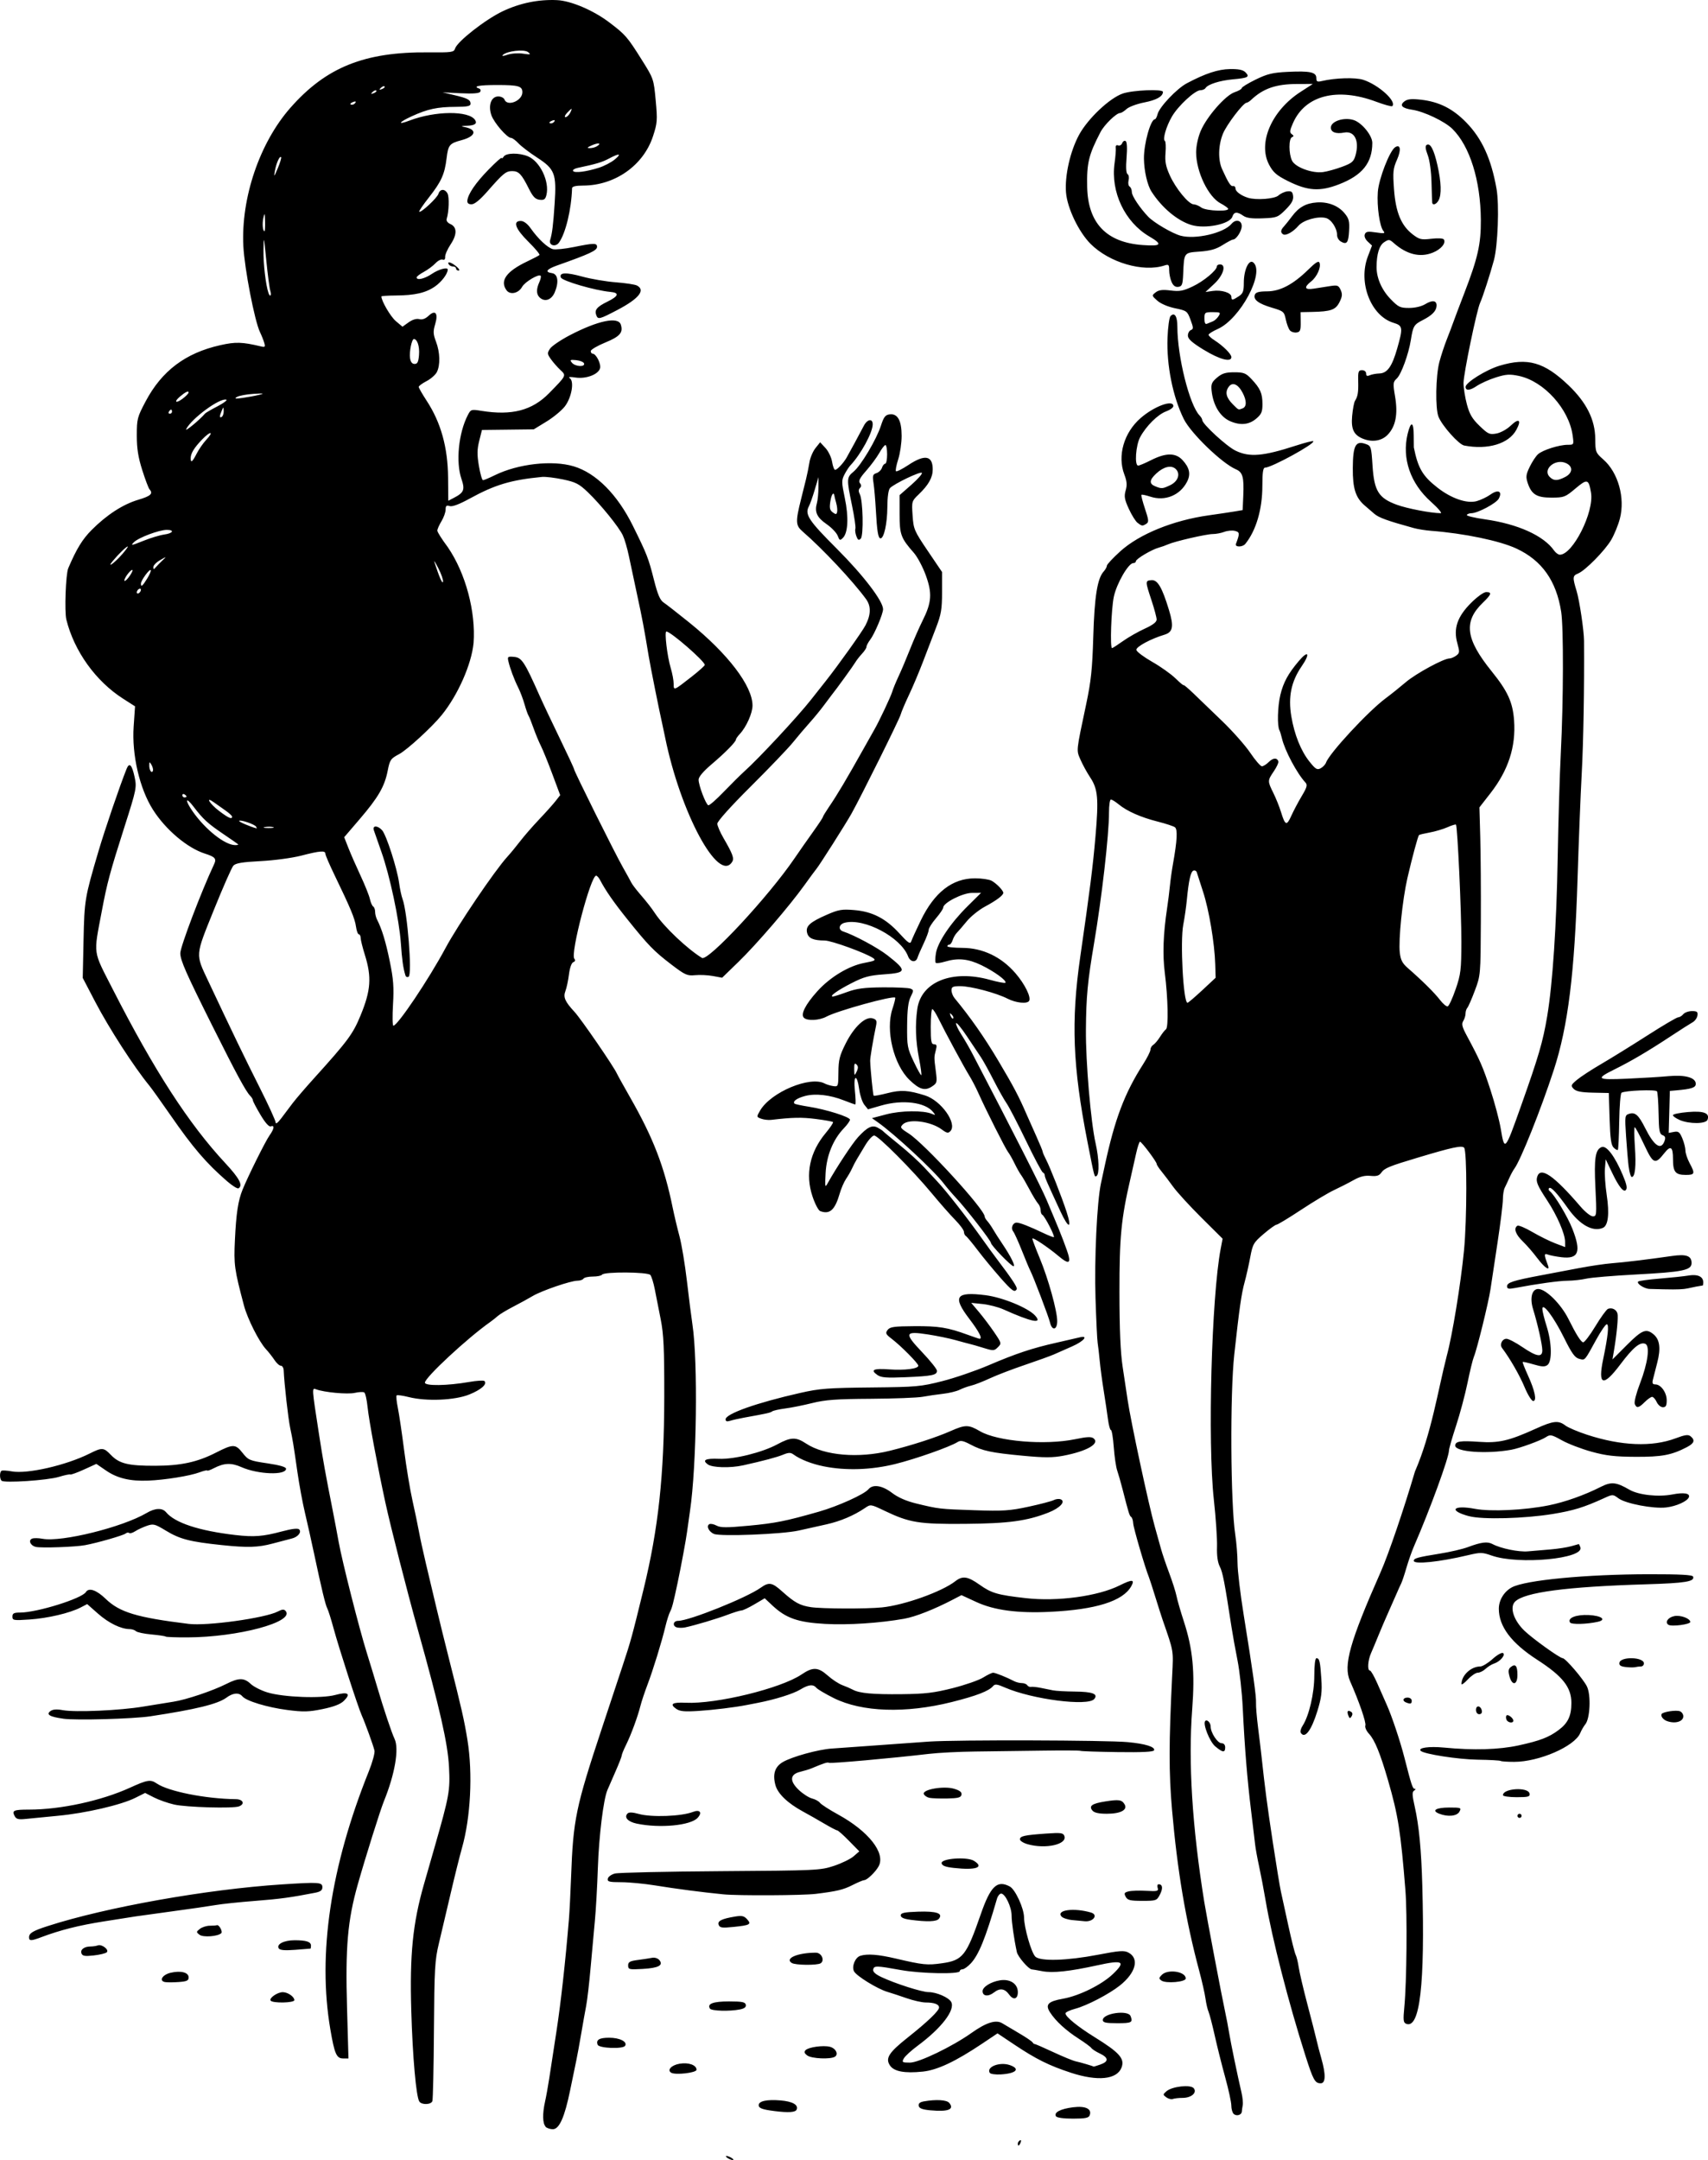 <?xml version="1.0" encoding="UTF-8" standalone="no"?>
<svg
   xmlns:dc="http://purl.org/dc/elements/1.1/"
   xmlns:cc="http://creativecommons.org/ns#"
   xmlns:rdf="http://www.w3.org/1999/02/22-rdf-syntax-ns#"
   xmlns:svg="http://www.w3.org/2000/svg"
   xmlns="http://www.w3.org/2000/svg"
   xmlns:sodipodi="http://sodipodi.sourceforge.net/DTD/sodipodi-0.dtd"
   xmlns:inkscape="http://www.inkscape.org/namespaces/inkscape"
   sodipodi:docname="Women on the beach.svg"
   inkscape:version="1.0 (4035a4fb49, 2020-05-01)"
   id="svg1980"
   version="1.1"
   viewBox="0 0 93.95 118.755"
   height="118.755mm"
   width="93.95mm">
  <title
     id="title2000">Women on the beach</title>
  <defs
     id="defs1974" />
  <sodipodi:namedview
     inkscape:window-maximized="1"
     inkscape:window-y="-9"
     inkscape:window-x="-9"
     inkscape:window-height="1001"
     inkscape:window-width="1920"
     fit-margin-bottom="0"
     fit-margin-right="0"
     fit-margin-left="0"
     fit-margin-top="0"
     inkscape:snap-global="false"
     showgrid="false"
     inkscape:document-rotation="0"
     inkscape:current-layer="layer1"
     inkscape:document-units="mm"
     inkscape:cy="-34.616844"
     inkscape:cx="1250.2802"
     inkscape:zoom="0.59903846"
     inkscape:pageshadow="2"
     inkscape:pageopacity="0.0"
     borderopacity="1.0"
     bordercolor="#666666"
     pagecolor="#ffffff"
     id="base" />
  <g
     transform="translate(311.805,-123.464)"
     id="layer1"
     inkscape:groupmode="layer"
     inkscape:label="Lager 1">
    <path
       sodipodi:nodetypes="ssssssssscsssssssscssssssssssssssssssssssssssssssssssssssscsssssssssscssssssssssssssssssssssssssssscsscsssssssssssssssssssssssssssssssssssscsssssssssssssssssssssssssssscsssssssssscssssssssssscsssssscccsssssssssssssssssssscssssscsssssssssssssccssssssssssssscssssssssssssssssccsssscsssssssssssssscssssssssssssssssssssssssssssscsssssssscssssssccssssssssssssssscssssssssscssssssssssssssssssssssssssssssssssssccsssscsssssssssssssssssssssssssssssscssscssssssssssssssssssssssssssssscscscsssssssssssssssssssssssssssssssssssssssssssssssssssssssssssssssssssssssssssssssssssssssssssssssssssssssssssssssssssssssssssssssssssssssssssssssssssscssssscscsssssssssssssscsssssssssscsssssssssscssssssssscssssssssssssssssssssssssssssscssssscccssssssssssssssssssssscssscsssscssssssssssssssssssccssssccssssssssssssssssssssssscsssssssssssccsscssssssssssscssssssssssssssssssssssssscssssssccssssssssssssssssscsssssssscscccssssscscsssssssssssssssccsscccsscssssssscsscssssssssssssssssssssssssssssssssssssssssssssssssssssssssssssssssssssssssssssssssscssscsssccsssssssssssssssscssssssscsssssssssssssssssssssssssssssssssscssssscsssssscscssssscsssssssssssssccssssssssssssccssssssssssscsssssssssssscssssssssssssssssssssssssssssssssssssssscssssssssssssssssscssssssssssscsscssssscssssssssccssssssssssssssssssssssssssssssssssssssssscssssssscsssscssssccssscscssssssssccsscsssscssssssscsssscssssccssssssssssssscsssssssscscssssssssssssssccsssssssssssssssssssscsssssssscsccccssscssssssscsscssccccssssssssssssscsssccsssssssssssssssssssssssssssssssssssscsssssssscsssssssscsssssssssscsssssssssscccssssssscsssscssssssssssccsssssssssssssssscssscssssssssssssssssssssssssssssssssssscsssssssssssscssscsssccssssssssscssssssssssssssssssssssscsscssscccssssssssssssssssssssscssssscsssssssssssssscsssscsssssssssssssssssssssccssssssssssssscsscssssccssssssssscccssssssssccsssscsssssssssssssssscssssssccssssssssssscssccccssssssssscssscsssccsssssssssssssssssssssssssssssssssssssssssssssssssssssssssscssssssscsssssssssssssscscscsssssssscsssssssssssccscsssssssscsssssssssccsssssscssssssssssssccsccssssssssscsssssssssssssssccssssssssssssssssssssssssssssssssssssssssssssssssssssscssssssssssssssssssssssssssscsssscsssssscsssscsssssssssscssssccsscssssssssssccsssscc"
       id="path1998"
       d="m -271.784,242.108 c -0.094,-0.061 -0.12,-0.111 -0.057,-0.111 0.063,0 0.191,0.05 0.285,0.111 0.094,0.061 0.12,0.111 0.057,0.111 -0.063,0 -0.191,-0.05 -0.285,-0.111 z m 15.964,-0.791 c 0,-0.059 0.051,-0.139 0.113,-0.177 0.065,-0.04 0.084,0.006 0.045,0.107 -0.076,0.198 -0.158,0.234 -0.158,0.07 z m -25.976,-0.942 c -0.165,-0.165 -0.176,-0.713 -0.027,-1.372 0.06,-0.267 0.164,-0.845 0.231,-1.284 0.066,-0.439 0.244,-1.594 0.394,-2.566 0.24,-1.556 0.492,-3.817 0.686,-6.157 0.034,-0.408 0.088,-1.46 0.12,-2.338 0.117,-3.173 0.252,-3.824 1.706,-8.21 0.395,-1.192 0.905,-2.731 1.134,-3.421 0.443,-1.336 0.512,-1.588 1.141,-4.162 0.822,-3.364 1.138,-6.29 1.144,-10.605 0.004,-2.668 -0.031,-3.434 -0.198,-4.276 -0.111,-0.564 -0.258,-1.308 -0.326,-1.653 -0.068,-0.345 -0.176,-0.692 -0.24,-0.771 -0.137,-0.17 -2.554,-0.185 -2.658,-0.017 -0.035,0.057 -0.263,0.104 -0.507,0.104 -0.243,0 -0.474,0.051 -0.513,0.114 -0.039,0.063 -0.19,0.114 -0.336,0.114 -0.365,0 -1.967,0.549 -2.459,0.842 -0.222,0.133 -0.701,0.395 -1.065,0.583 -0.364,0.188 -0.747,0.419 -0.852,0.513 -0.105,0.094 -0.3,0.248 -0.433,0.342 -1.251,0.882 -3.578,3.044 -3.578,3.324 0,0.19 1.237,0.172 2.423,-0.035 0.423,-0.074 0.806,-0.098 0.851,-0.053 0.168,0.168 -0.182,0.478 -0.833,0.74 -0.798,0.321 -2.354,0.387 -3.331,0.141 -0.333,-0.084 -0.632,-0.125 -0.666,-0.091 -0.033,0.033 -0.004,0.334 0.064,0.669 0.069,0.334 0.224,1.377 0.345,2.318 0.121,0.941 0.329,2.198 0.463,2.794 0.134,0.596 0.294,1.365 0.357,1.71 0.062,0.345 0.236,1.14 0.385,1.767 0.15,0.627 0.405,1.705 0.569,2.395 0.163,0.69 0.48,1.973 0.703,2.851 0.673,2.645 0.839,3.374 1.011,4.447 0.297,1.847 0.175,4.249 -0.302,5.929 -0.125,0.439 -0.406,1.568 -0.625,2.509 -0.219,0.941 -0.509,2.172 -0.645,2.737 -0.223,0.93 -0.249,1.377 -0.272,4.769 -0.014,2.059 -0.053,3.816 -0.087,3.905 -0.077,0.2 -0.592,0.214 -0.718,0.02 -0.175,-0.271 -0.367,-2.431 -0.442,-4.989 -0.091,-3.092 0.08,-4.8 0.7,-6.963 0.224,-0.78 0.48,-1.675 0.57,-1.988 0.823,-2.873 0.872,-3.143 0.806,-4.447 -0.066,-1.295 -0.502,-3.216 -1.723,-7.583 -0.591,-2.112 -1.484,-5.609 -1.777,-6.956 -0.432,-1.987 -0.906,-4.528 -0.979,-5.245 -0.041,-0.408 -0.124,-0.773 -0.183,-0.812 -0.059,-0.039 -0.295,-0.028 -0.524,0.024 -0.397,0.09 -1.692,-0.029 -2.127,-0.197 -0.236,-0.09 -0.237,-0.104 0.161,2.468 0.224,1.448 0.35,2.149 0.76,4.219 0.093,0.47 0.238,1.24 0.323,1.71 0.194,1.077 1.125,4.745 1.549,6.1 0.177,0.564 0.434,1.411 0.573,1.881 0.344,1.169 0.792,2.509 0.951,2.84 0.26,0.542 0.02,1.941 -0.587,3.432 -0.202,0.496 -1.014,3.081 -1.433,4.561 -0.563,1.992 -0.689,3.434 -0.593,6.813 l 0.078,2.765 h -0.295 c -0.361,0 -0.471,-0.249 -0.701,-1.596 -0.708,-4.136 0.008,-8.94 2.117,-14.193 0.201,-0.5 0.34,-1.013 0.31,-1.14 -0.069,-0.291 -0.502,-1.488 -0.704,-1.942 -0.213,-0.482 -1.254,-3.698 -1.548,-4.783 -0.135,-0.498 -0.289,-0.986 -0.341,-1.083 -0.103,-0.191 -0.309,-1.043 -0.731,-3.028 -0.147,-0.69 -0.372,-1.698 -0.501,-2.24 -0.129,-0.542 -0.314,-1.543 -0.412,-2.224 -0.233,-1.621 -0.246,-1.7 -0.399,-2.435 -0.114,-0.551 -0.327,-2.441 -0.357,-3.164 -0.006,-0.141 -0.076,-0.257 -0.156,-0.257 -0.08,0 -0.238,-0.14 -0.35,-0.312 -0.112,-0.171 -0.324,-0.441 -0.47,-0.598 -0.382,-0.412 -1.015,-1.667 -1.209,-2.397 -0.529,-1.995 -0.564,-2.245 -0.498,-3.613 0.07,-1.473 0.176,-2.162 0.425,-2.771 0.305,-0.748 1.257,-2.661 1.48,-2.973 0.259,-0.363 0.288,-0.58 0.068,-0.496 -0.099,0.038 -0.305,-0.193 -0.57,-0.639 -0.229,-0.384 -0.416,-0.742 -0.416,-0.796 0,-0.054 -0.068,-0.166 -0.15,-0.248 -0.234,-0.235 -0.76,-1.206 -2.057,-3.8 -1.471,-2.941 -1.784,-3.649 -1.784,-4.036 0,-0.358 1.158,-3.405 1.857,-4.889 0.146,-0.309 0.062,-0.406 -0.509,-0.589 -0.967,-0.309 -2.161,-1.319 -2.855,-2.416 -0.735,-1.16 -1.165,-3.019 -1.059,-4.571 l 0.076,-1.108 -0.661,-0.423 c -1.504,-0.962 -2.685,-2.608 -3.117,-4.345 -0.11,-0.441 -0.034,-2.501 0.104,-2.824 0.457,-1.07 0.777,-1.593 1.291,-2.108 0.827,-0.83 1.723,-1.409 2.565,-1.658 0.683,-0.202 0.828,-0.338 0.614,-0.573 -0.054,-0.06 -0.234,-0.535 -0.399,-1.056 -0.225,-0.711 -0.3,-1.187 -0.3,-1.905 0,-0.907 0.026,-1.006 0.485,-1.873 0.889,-1.679 2.192,-2.661 4.099,-3.089 0.849,-0.191 1.211,-0.18 2.238,0.064 0.233,0.055 0.256,0.031 0.188,-0.198 -0.043,-0.144 -0.148,-0.407 -0.234,-0.585 -0.296,-0.616 -0.852,-3.489 -0.915,-4.727 -0.134,-2.657 0.896,-5.685 2.587,-7.606 1.966,-2.233 4.077,-3.081 7.596,-3.049 1.285,0.012 1.397,-0.004 1.462,-0.209 0.123,-0.389 1.67,-1.599 2.62,-2.05 0.948,-0.45 1.969,-0.659 2.989,-0.612 0.763,0.035 1.994,0.558 2.865,1.218 0.901,0.682 0.998,0.793 1.807,2.081 0.637,1.013 0.647,1.041 0.755,2.212 0.102,1.095 0.09,1.246 -0.149,1.975 -0.525,1.602 -2.093,2.707 -3.848,2.71 -0.4,8.2e-4 -0.6,0.049 -0.603,0.144 -0.037,1.171 -0.357,2.493 -0.724,2.995 -0.19,0.26 -0.569,0.147 -0.481,-0.144 0.112,-0.372 0.168,-0.822 0.247,-2.007 0.11,-1.635 0.011,-1.895 -0.96,-2.525 -0.417,-0.27 -0.882,-0.625 -1.034,-0.788 -0.152,-0.163 -0.334,-0.296 -0.404,-0.296 -0.218,0 -0.94,-0.834 -1.084,-1.254 -0.186,-0.541 -0.006,-1.026 0.381,-1.026 0.152,0 0.305,0.077 0.341,0.171 0.156,0.406 0.985,0.069 0.985,-0.401 0,-0.337 -0.212,-0.398 -1.397,-0.398 -0.999,0 -1.354,0.071 -0.978,0.197 0.074,0.025 0.098,0.103 0.054,0.175 -0.054,0.088 -0.405,0.114 -1.075,0.081 l -0.995,-0.049 0.634,0.149 c 0.747,0.175 0.906,0.26 0.906,0.481 0,0.128 -0.184,0.165 -0.827,0.167 -0.998,0.003 -1.536,0.119 -2.406,0.517 -0.729,0.334 -0.812,0.498 -0.117,0.234 1.408,-0.535 3.26,-0.551 3.599,-0.029 0.13,0.201 -0.013,0.301 -0.455,0.317 -0.315,0.012 -0.349,0.029 -0.136,0.068 0.73,0.134 0.649,0.51 -0.156,0.725 -0.66,0.176 -0.732,0.263 -0.82,0.995 -0.106,0.877 -0.289,1.284 -0.972,2.152 -0.319,0.406 -0.559,0.759 -0.533,0.785 0.084,0.084 0.983,-0.751 1.056,-0.981 0.089,-0.281 0.354,-0.291 0.5,-0.02 0.104,0.194 0.078,1.006 -0.044,1.39 -0.034,0.108 0.043,0.22 0.2,0.289 0.373,0.164 0.378,0.572 0.015,1.119 -0.174,0.262 -0.309,0.57 -0.301,0.685 0.009,0.131 -0.042,0.188 -0.137,0.151 -0.084,-0.032 -0.263,0.059 -0.399,0.204 -0.135,0.144 -0.423,0.357 -0.639,0.474 -0.216,0.116 -0.393,0.251 -0.393,0.3 0,0.181 0.438,0.079 0.844,-0.197 0.367,-0.249 0.866,-0.384 0.866,-0.233 0,0.23 -0.337,0.677 -0.7,0.929 -0.511,0.354 -1.106,0.49 -2.179,0.497 -0.423,0.003 -0.77,0.026 -0.77,0.052 0,0.25 0.506,1.114 0.795,1.357 l 0.365,0.307 0.338,-0.241 c 0.211,-0.15 0.431,-0.216 0.586,-0.176 0.163,0.043 0.337,-0.019 0.509,-0.181 0.379,-0.356 0.546,-0.143 0.364,0.464 -0.118,0.394 -0.11,0.543 0.048,0.959 0.222,0.581 0.241,1.288 0.044,1.672 -0.077,0.151 -0.333,0.374 -0.568,0.496 -0.235,0.122 -0.428,0.264 -0.428,0.316 0,0.052 0.196,0.393 0.435,0.759 0.784,1.198 1.165,2.56 1.18,4.227 l 0.011,1.273 0.307,-0.159 c 0.558,-0.289 0.621,-0.446 0.416,-1.047 -0.316,-0.928 -0.157,-2.517 0.349,-3.497 0.167,-0.324 0.187,-0.33 0.76,-0.238 1.674,0.268 2.784,-0.024 3.717,-0.976 0.96,-0.98 0.951,-0.962 0.616,-1.274 -0.159,-0.148 -0.391,-0.412 -0.516,-0.587 -0.208,-0.29 -0.212,-0.341 -0.054,-0.581 0.095,-0.145 0.587,-0.479 1.092,-0.742 1.55,-0.806 2.66,-1.037 2.804,-0.582 0.139,0.439 -0.047,0.653 -0.859,0.986 -0.437,0.179 -0.794,0.39 -0.794,0.468 -2.3e-4,0.078 0.045,0.143 0.101,0.143 0.194,0 0.482,0.577 0.407,0.814 -0.107,0.337 -0.779,0.585 -1.349,0.498 -0.314,-0.048 -0.418,-0.035 -0.311,0.038 0.254,0.174 0.098,1.061 -0.271,1.545 -0.173,0.226 -0.629,0.604 -1.013,0.838 l -0.699,0.427 -1.425,0.017 -1.425,0.017 -0.15,0.598 c -0.119,0.474 -0.123,0.761 -0.018,1.381 0.073,0.43 0.174,0.782 0.226,0.782 0.052,0 0.342,-0.122 0.645,-0.271 1.281,-0.63 3.165,-0.843 4.342,-0.491 1.23,0.368 2.405,1.548 3.257,3.272 0.785,1.589 0.851,1.759 1.164,2.991 0.2,0.789 0.333,1.098 0.527,1.226 0.143,0.094 0.775,0.587 1.405,1.095 2.129,1.716 3.484,3.491 3.484,4.567 0,0.418 -0.338,1.177 -0.695,1.56 -0.12,0.128 -0.218,0.268 -0.218,0.311 0,0.127 -0.581,0.718 -1.34,1.362 -0.456,0.387 -0.713,0.691 -0.713,0.845 1.2e-4,0.311 0.399,1.361 0.534,1.406 0.058,0.019 0.439,-0.312 0.847,-0.737 0.408,-0.424 0.919,-0.93 1.134,-1.124 0.811,-0.728 2.941,-3.017 3.662,-3.934 0.168,-0.214 0.53,-0.671 0.803,-1.016 0.687,-0.866 2.016,-2.728 2.199,-3.081 0.304,-0.587 0.314,-1.054 0.033,-1.441 -0.719,-0.987 -2.395,-2.773 -3.483,-3.712 -0.397,-0.342 -0.406,-0.533 -0.089,-1.801 0.086,-0.345 0.208,-0.832 0.27,-1.083 0.062,-0.251 0.146,-0.664 0.186,-0.918 0.04,-0.254 0.189,-0.608 0.331,-0.786 l 0.259,-0.324 0.293,0.316 c 0.161,0.174 0.325,0.515 0.364,0.758 0.039,0.243 0.113,0.442 0.166,0.442 0.112,0 0.457,-0.367 0.633,-0.673 0.151,-0.261 0.722,-1.318 0.947,-1.75 0.191,-0.368 0.488,-0.416 0.488,-0.079 0,0.449 -0.653,1.649 -1.228,2.257 -0.08,0.084 -0.226,0.31 -0.325,0.501 -0.164,0.318 -0.163,0.427 0.018,1.291 0.219,1.044 0.179,1.911 -0.101,2.191 -0.163,0.163 -0.189,0.152 -0.291,-0.116 -0.062,-0.162 -0.34,-0.451 -0.618,-0.643 -0.525,-0.362 -0.662,-0.662 -0.523,-1.155 0.044,-0.157 0.082,-0.542 0.083,-0.855 l 0.003,-0.57 -0.205,0.693 c -0.113,0.381 -0.258,0.792 -0.323,0.913 -0.238,0.444 -0.013,0.785 1.532,2.328 1.454,1.452 2.548,2.881 2.548,3.329 0,0.254 -0.465,1.357 -0.706,1.674 -0.114,0.15 -0.206,0.326 -0.206,0.392 0,0.066 -0.11,0.237 -0.244,0.379 -0.134,0.143 -0.301,0.357 -0.371,0.476 -0.113,0.194 -1.059,1.499 -1.295,1.788 -0.051,0.063 -0.244,0.319 -0.428,0.57 -0.184,0.251 -0.542,0.687 -0.795,0.969 -0.253,0.282 -0.666,0.768 -0.917,1.08 -0.251,0.312 -1.29,1.396 -2.309,2.41 -1.116,1.11 -1.85,1.928 -1.846,2.056 0.003,0.117 0.155,0.469 0.337,0.783 0.512,0.883 0.599,1.12 0.48,1.311 -0.746,1.203 -2.842,-2.684 -3.689,-6.842 -0.058,-0.282 -0.128,-0.616 -0.157,-0.741 -0.16,-0.699 -0.652,-3.16 -0.746,-3.728 -0.254,-1.538 -0.349,-2.043 -0.63,-3.342 -0.163,-0.753 -0.368,-1.719 -0.457,-2.148 -0.089,-0.429 -0.239,-0.944 -0.334,-1.144 -0.223,-0.47 -1.213,-1.691 -1.924,-2.373 -0.482,-0.462 -0.664,-0.556 -1.368,-0.705 -0.447,-0.094 -0.966,-0.156 -1.154,-0.138 -1.711,0.166 -2.591,0.43 -3.973,1.188 -0.579,0.318 -0.961,0.461 -1.107,0.415 -0.177,-0.056 -0.223,-0.017 -0.223,0.194 -2.3e-4,0.145 -0.103,0.432 -0.228,0.638 -0.125,0.205 -0.228,0.438 -0.228,0.517 0,0.079 0.257,0.484 0.57,0.901 1,1.455 1.548,3.579 1.424,5.273 -0.112,1.174 -0.861,2.867 -1.756,3.971 -0.533,0.657 -1.902,1.911 -2.339,2.143 -0.468,0.248 -0.511,0.31 -0.631,0.921 -0.17,0.862 -0.515,1.457 -1.542,2.656 l -0.849,0.991 0.232,0.591 c 0.128,0.325 0.429,1.012 0.669,1.525 0.24,0.514 0.471,1.09 0.513,1.282 0.042,0.191 0.124,0.377 0.182,0.413 0.058,0.036 0.105,0.165 0.105,0.288 0,0.123 0.046,0.312 0.102,0.421 0.268,0.519 0.48,1.211 0.705,2.308 0.2,0.973 0.233,1.416 0.177,2.366 -0.038,0.643 -0.029,1.169 0.02,1.169 0.233,0 1.949,-2.555 2.872,-4.276 0.67,-1.25 2.707,-4.256 3.393,-5.008 0.177,-0.193 0.498,-0.583 0.714,-0.865 0.216,-0.282 0.686,-0.821 1.043,-1.197 0.357,-0.376 0.763,-0.829 0.902,-1.007 l 0.252,-0.323 -0.432,-1.159 c -0.237,-0.638 -0.523,-1.339 -0.634,-1.559 -0.111,-0.22 -0.292,-0.656 -0.402,-0.969 -0.11,-0.314 -0.233,-0.621 -0.274,-0.684 -0.041,-0.063 -0.14,-0.345 -0.22,-0.627 -0.08,-0.282 -0.235,-0.693 -0.345,-0.912 -0.225,-0.448 -0.455,-1.065 -0.545,-1.462 -0.055,-0.242 -0.026,-0.262 0.325,-0.228 0.415,0.04 0.566,0.271 1.4,2.146 0.181,0.408 0.682,1.464 1.111,2.349 0.43,0.884 0.782,1.642 0.782,1.683 0,0.11 2.216,4.563 2.675,5.375 0.213,0.376 0.425,0.761 0.471,0.855 0.047,0.094 0.243,0.355 0.436,0.581 0.455,0.53 0.65,0.78 0.884,1.13 0.492,0.735 1.759,1.935 2.568,2.431 0.332,0.203 3.659,-3.375 5.087,-5.471 0.263,-0.387 0.723,-1.043 1.021,-1.459 0.298,-0.416 0.542,-0.784 0.542,-0.818 0,-0.034 0.146,-0.275 0.323,-0.536 0.482,-0.708 0.941,-1.48 1.944,-3.268 0.264,-0.47 0.524,-0.932 0.578,-1.026 0.253,-0.439 0.893,-1.797 0.968,-2.053 0.046,-0.157 0.204,-0.542 0.351,-0.855 0.148,-0.314 0.43,-0.981 0.628,-1.482 0.198,-0.502 0.511,-1.215 0.696,-1.584 0.498,-0.995 0.532,-1.5 0.17,-2.493 -0.166,-0.455 -0.46,-1.007 -0.653,-1.226 -0.716,-0.813 -0.786,-1.001 -0.786,-2.128 l -4.4e-4,-1.045 0.653,-0.573 c 0.359,-0.315 0.616,-0.609 0.571,-0.654 -0.086,-0.086 -1.502,0.59 -1.747,0.835 -0.091,0.091 -0.146,0.484 -0.15,1.069 -0.006,0.885 -0.185,1.699 -0.375,1.699 -0.129,0 -0.192,-0.38 -0.256,-1.539 -0.031,-0.564 -0.089,-1.239 -0.129,-1.5 -0.063,-0.411 -0.041,-0.483 0.161,-0.547 0.128,-0.041 0.265,-0.174 0.304,-0.296 0.039,-0.122 0.118,-0.222 0.177,-0.222 0.059,0 0.106,-0.231 0.106,-0.513 0,-0.282 -0.042,-0.513 -0.093,-0.513 -0.051,0 -0.203,0.196 -0.337,0.435 -0.134,0.239 -0.457,0.676 -0.717,0.972 -0.358,0.406 -0.443,0.573 -0.35,0.686 0.087,0.105 0.088,0.184 10e-4,0.27 -0.082,0.082 -0.085,0.191 -0.009,0.334 0.177,0.332 0.22,2.283 0.054,2.449 -0.109,0.11 -0.161,0.08 -0.242,-0.137 -0.056,-0.152 -0.08,-0.336 -0.052,-0.409 0.028,-0.073 -0.056,-0.648 -0.186,-1.276 -0.303,-1.464 -0.3,-1.544 0.084,-1.86 0.408,-0.337 1.257,-1.762 1.506,-2.528 0.157,-0.484 0.242,-0.594 0.483,-0.623 0.439,-0.053 0.656,0.341 0.656,1.188 0,0.386 -0.085,0.966 -0.189,1.287 -0.104,0.321 -0.159,0.615 -0.122,0.651 0.037,0.037 0.345,-0.118 0.685,-0.343 0.904,-0.6 1.336,-0.521 1.336,0.244 0,0.445 -0.229,0.854 -0.771,1.373 -0.384,0.368 -0.389,0.385 -0.336,1.163 0.051,0.752 0.091,0.844 0.837,1.947 l 0.783,1.157 v 1.102 c 0,0.942 -0.048,1.226 -0.329,1.956 -0.181,0.469 -0.506,1.315 -0.721,1.88 -0.216,0.564 -0.562,1.385 -0.771,1.824 -0.208,0.439 -0.415,0.926 -0.458,1.083 -0.076,0.273 -2.149,4.446 -2.701,5.437 -0.302,0.542 -1.773,2.858 -1.936,3.047 -0.059,0.069 -0.349,0.462 -0.644,0.874 -0.827,1.155 -2.638,3.261 -3.636,4.229 l -0.9,0.873 -0.507,-0.093 c -0.279,-0.051 -0.72,-0.072 -0.982,-0.046 -0.433,0.042 -0.55,-0.011 -1.314,-0.594 -0.95,-0.726 -1.263,-1.048 -2.423,-2.495 -0.748,-0.933 -1.181,-1.557 -1.494,-2.152 -0.063,-0.119 -0.156,-0.223 -0.208,-0.23 -0.292,-0.04 -1.432,4.285 -1.203,4.564 0.069,0.084 0.05,0.151 -0.056,0.191 -0.097,0.037 -0.193,0.307 -0.238,0.669 -0.042,0.334 -0.13,0.748 -0.196,0.92 -0.13,0.337 -0.025,0.577 0.501,1.145 0.359,0.387 2.157,3.002 2.33,3.388 0.042,0.094 0.37,0.684 0.728,1.311 1.268,2.219 1.877,3.793 2.337,6.043 0.09,0.439 0.26,1.157 0.379,1.596 0.118,0.439 0.302,1.542 0.408,2.452 0.106,0.909 0.243,1.987 0.304,2.395 0.309,2.052 0.234,7.777 -0.135,10.262 -0.061,0.408 -0.133,0.921 -0.161,1.14 -0.05,0.397 -0.333,1.921 -0.518,2.794 -0.242,1.141 -0.305,1.383 -0.415,1.596 -0.065,0.125 -0.179,0.485 -0.254,0.798 -0.202,0.849 -0.685,2.413 -0.992,3.221 -0.149,0.392 -0.32,0.905 -0.38,1.14 -0.155,0.615 -0.52,1.605 -0.796,2.162 -0.131,0.264 -0.238,0.526 -0.238,0.583 0,0.057 -0.156,0.457 -0.347,0.889 -0.191,0.432 -0.39,0.888 -0.442,1.014 -0.22,0.527 -0.464,2.522 -0.524,4.276 -0.035,1.035 -0.109,2.343 -0.164,2.908 -0.055,0.564 -0.16,1.719 -0.234,2.566 -0.074,0.847 -0.184,1.796 -0.245,2.11 -0.061,0.314 -0.184,1.006 -0.274,1.539 -0.09,0.533 -0.213,1.2 -0.272,1.482 -0.06,0.282 -0.211,1.013 -0.336,1.623 -0.303,1.479 -0.597,2.14 -0.952,2.14 -0.148,0 -0.33,-0.062 -0.406,-0.137 z m -13.899,-56.276 c 0.176,-0.231 0.693,-0.833 1.149,-1.337 1.881,-2.081 2.151,-2.445 2.574,-3.471 0.567,-1.376 0.619,-2.108 0.237,-3.329 -0.126,-0.402 -0.23,-0.821 -0.231,-0.93 -8.6e-4,-0.11 -0.046,-0.2 -0.1,-0.2 -0.054,0 -0.125,-0.192 -0.158,-0.428 -0.06,-0.438 -0.302,-1.018 -1.18,-2.831 -0.276,-0.57 -0.502,-1.095 -0.502,-1.169 0,-0.189 -0.29,-0.167 -1.322,0.1 -0.503,0.13 -1.494,0.264 -2.24,0.302 -1.016,0.053 -1.377,0.113 -1.502,0.252 -0.09,0.1 -0.573,1.197 -1.073,2.436 -1.03,2.554 -1.017,2.399 -0.309,3.903 1.304,2.77 2.032,4.277 2.825,5.848 0.486,0.962 0.884,1.832 0.884,1.932 0,0.109 0.126,0.013 0.314,-0.238 0.172,-0.231 0.458,-0.609 0.633,-0.84 z m -3.009,-14.215 c -0.026,-0.025 -0.407,-0.289 -0.846,-0.587 -0.831,-0.565 -1.089,-0.802 -1.605,-1.479 -0.452,-0.592 -0.494,-0.377 -0.051,0.258 0.694,0.993 1.765,1.843 2.33,1.85 0.12,0.001 0.197,-0.018 0.171,-0.042 z m 0.984,-0.973 c -0.081,-0.131 -0.855,-0.394 -0.932,-0.317 -0.042,0.042 0.615,0.325 0.962,0.413 0.019,0.005 0.006,-0.039 -0.03,-0.097 z m 0.937,0.027 c -0.109,-0.029 -0.314,-0.03 -0.456,-0.002 -0.142,0.027 -0.053,0.051 0.198,0.052 0.251,0.001 0.367,-0.021 0.258,-0.05 z m -2.255,-0.577 c -8.6e-4,-0.047 -0.168,-0.2 -0.371,-0.341 -0.203,-0.14 -0.485,-0.339 -0.626,-0.442 -0.502,-0.365 -0.249,0.065 0.273,0.463 0.52,0.397 0.726,0.488 0.723,0.319 z m -2.507,-1.105 c 0,-0.028 -0.051,-0.082 -0.114,-0.121 -0.063,-0.039 -0.114,-0.016 -0.114,0.05 0,0.066 0.051,0.121 0.114,0.121 0.063,0 0.114,-0.023 0.114,-0.05 z m -1.927,-1.741 c -0.11,-0.188 -0.119,-0.186 -0.122,0.034 -0.004,0.264 0.141,0.47 0.202,0.287 0.021,-0.064 -0.014,-0.209 -0.08,-0.321 z m 29.721,-4.855 c 0.392,-0.307 0.713,-0.595 0.713,-0.64 0,-0.204 -1.878,-1.836 -2.112,-1.836 -0.116,0 0.046,1.363 0.238,2.003 0.09,0.298 0.163,0.691 0.163,0.873 0,0.384 -0.008,0.387 0.998,-0.4 z m -30.303,-4.77 c 0,-0.063 -0.051,-0.082 -0.114,-0.043 -0.063,0.039 -0.114,0.122 -0.114,0.184 0,0.063 0.051,0.082 0.114,0.044 0.063,-0.039 0.114,-0.122 0.114,-0.184 z m 0.346,-0.62 c 0.138,-0.223 0.224,-0.431 0.193,-0.463 -0.072,-0.072 -0.539,0.572 -0.539,0.743 0,0.211 0.085,0.142 0.346,-0.28 z m 16.015,-0.565 c -0.162,-0.313 -0.26,-0.467 -0.219,-0.341 0.279,0.854 0.445,1.231 0.476,1.082 0.02,-0.095 -0.096,-0.428 -0.257,-0.741 z m -16.823,0.115 c -8.6e-4,-0.063 -0.102,0.007 -0.226,0.155 -0.123,0.148 -0.223,0.328 -0.222,0.399 10e-4,0.071 0.103,0.002 0.226,-0.155 0.123,-0.157 0.222,-0.336 0.222,-0.399 z m 1.66,-0.557 c 0.224,-0.211 0.221,-0.211 -0.143,-0.004 -0.204,0.116 -0.371,0.287 -0.371,0.379 0,0.146 0.019,0.147 0.143,0.004 0.078,-0.09 0.245,-0.261 0.371,-0.379 z m -2.229,-0.327 c 0.204,-0.235 0.343,-0.428 0.308,-0.428 -0.076,0 -0.504,0.413 -0.816,0.788 -0.378,0.454 0.085,0.125 0.507,-0.36 z m 2.31,-1.084 c 0.484,-0.065 0.592,-0.256 0.145,-0.256 -0.426,0 -1.555,0.424 -1.811,0.68 -0.196,0.196 -0.135,0.187 0.505,-0.071 0.4,-0.162 0.923,-0.32 1.161,-0.352 z m 36.97,-1.719 c -0.048,-0.168 -0.09,-0.339 -0.096,-0.381 -0.035,-0.284 -0.162,-0.139 -0.226,0.257 -0.061,0.38 -0.036,0.503 0.127,0.623 0.171,0.126 0.209,0.123 0.242,-0.022 0.021,-0.095 -2.2e-4,-0.309 -0.048,-0.477 z m -35.183,-2.728 c 0.12,-0.235 0.355,-0.574 0.522,-0.754 0.447,-0.481 0.253,-0.513 -0.212,-0.035 -0.444,0.458 -0.638,0.773 -0.638,1.038 0,0.282 0.092,0.212 0.328,-0.249 z m 0.467,-2.209 c 0.033,-0.039 0.338,-0.216 0.678,-0.393 0.34,-0.177 0.559,-0.341 0.487,-0.365 -0.347,-0.116 -1.906,1.026 -2.208,1.617 -0.094,0.184 0.743,-0.505 1.043,-0.86 z m 1.021,-0.135 c -0.008,-0.241 -0.011,-0.242 -0.106,-0.022 -0.135,0.314 -0.135,0.425 0,0.342 0.063,-0.039 0.11,-0.183 0.106,-0.32 z m -2.843,0.035 c 0,-0.063 -0.023,-0.114 -0.05,-0.114 -0.028,0 -0.082,0.051 -0.121,0.114 -0.039,0.063 -0.016,0.114 0.05,0.114 0.066,0 0.121,-0.051 0.121,-0.114 z m 0.912,-1.054 c 0,-0.112 -0.187,-0.021 -0.485,0.234 -0.337,0.29 -0.221,0.386 0.143,0.118 0.188,-0.139 0.342,-0.298 0.342,-0.352 z m 3.877,0.131 c 0.323,-0.08 0.265,-0.09 -0.303,-0.055 -0.386,0.024 -0.796,0.1 -0.912,0.169 -0.165,0.099 -0.1,0.111 0.303,0.055 0.282,-0.039 0.693,-0.115 0.912,-0.169 z m 17.875,-1.728 c -0.026,-0.078 -0.219,-0.159 -0.43,-0.18 -0.338,-0.033 -0.365,-0.016 -0.234,0.143 0.179,0.216 0.733,0.247 0.664,0.037 z m -9.077,-0.482 c 0.036,-0.458 -0.096,-0.858 -0.283,-0.858 -0.118,0 -0.261,0.71 -0.211,1.048 0.031,0.214 0.115,0.32 0.251,0.32 0.159,0 0.212,-0.112 0.244,-0.51 z m -8.18,-3.509 c -0.045,-0.141 -0.145,-0.898 -0.222,-1.682 -0.133,-1.348 -0.142,-1.378 -0.154,-0.563 -0.012,0.75 0.123,1.915 0.273,2.359 0.087,0.258 0.187,0.148 0.103,-0.114 z m -0.289,-3.82 c -0.012,-0.466 -0.024,-0.494 -0.091,-0.2 -0.073,0.32 -0.038,0.741 0.061,0.741 0.024,0 0.038,-0.244 0.03,-0.542 z m 0.882,-3.531 c -0.081,-0.081 -0.264,0.327 -0.343,0.766 -0.063,0.35 -0.043,0.33 0.162,-0.158 0.129,-0.306 0.21,-0.58 0.182,-0.608 z m 17.49,0.58 c 0.282,-0.091 0.667,-0.291 0.855,-0.445 0.412,-0.338 0.266,-0.365 -0.309,-0.057 -0.377,0.202 -0.701,0.299 -1.72,0.513 -0.175,0.037 -0.29,0.113 -0.254,0.17 0.077,0.125 0.732,0.042 1.428,-0.181 z m -0.117,-1.178 c 0.278,-0.176 0.084,-0.211 -0.282,-0.05 -0.259,0.114 -0.287,0.151 -0.114,0.153 0.125,0.002 0.304,-0.044 0.396,-0.103 z m -2.335,-1.371 c 0.04,-0.065 -0.006,-0.084 -0.107,-0.045 -0.198,0.076 -0.234,0.158 -0.07,0.158 0.059,0 0.139,-0.051 0.177,-0.113 z m 0.856,-0.457 c 0.067,-0.125 0.103,-0.228 0.079,-0.228 -0.024,0 -0.136,0.103 -0.25,0.228 -0.114,0.125 -0.149,0.228 -0.079,0.228 0.07,0 0.183,-0.103 0.25,-0.228 z m -11.803,-0.569 c 0.04,-0.065 -0.006,-0.084 -0.107,-0.045 -0.198,0.076 -0.234,0.158 -0.07,0.158 0.059,0 0.139,-0.051 0.177,-0.113 z m 1.144,-0.663 c -0.035,-0.035 -0.127,-7e-5 -0.204,0.078 -0.112,0.113 -0.099,0.126 0.064,0.064 0.112,-0.043 0.176,-0.107 0.141,-0.142 z m 0.456,-0.228 c -0.035,-0.035 -0.127,-8e-5 -0.204,0.078 -0.112,0.113 -0.099,0.126 0.064,0.064 0.112,-0.043 0.176,-0.107 0.141,-0.142 z m 7.615,-1.803 c 0.419,0.062 0.453,0.051 0.277,-0.086 -0.22,-0.17 -1.167,-0.061 -1.388,0.16 -0.07,0.07 0.033,0.064 0.259,-0.015 0.207,-0.072 0.589,-0.099 0.853,-0.06 z m 29.316,113.397 c -0.129,-0.208 0.251,-0.407 0.942,-0.493 0.69,-0.086 1.049,0.089 0.912,0.445 -0.054,0.142 -0.25,0.18 -0.921,0.18 -0.52,0 -0.884,-0.051 -0.933,-0.131 z m 9.774,-0.128 c -0.07,-0.07 -0.128,-0.277 -0.128,-0.46 0,-0.182 -0.151,-0.878 -0.335,-1.545 -0.184,-0.667 -0.443,-1.701 -0.576,-2.297 -0.133,-0.596 -0.286,-1.186 -0.341,-1.311 -0.055,-0.125 -0.131,-0.453 -0.169,-0.728 -0.038,-0.275 -0.195,-0.968 -0.348,-1.539 -0.74,-2.759 -1.2,-5.49 -1.492,-8.839 -0.178,-2.044 -0.176,-3.669 0.007,-7.365 0.071,-1.434 0.096,-1.288 -0.525,-3.08 -0.065,-0.188 -0.245,-0.753 -0.4,-1.254 -0.155,-0.502 -0.313,-0.989 -0.351,-1.083 -0.217,-0.537 -0.856,-2.724 -0.867,-2.965 -0.007,-0.157 -0.057,-0.316 -0.111,-0.354 -0.096,-0.068 -0.129,-0.174 -0.476,-1.528 -0.096,-0.376 -0.229,-0.838 -0.294,-1.026 -0.065,-0.188 -0.15,-0.765 -0.188,-1.283 -0.038,-0.517 -0.108,-0.941 -0.156,-0.941 -0.048,0 -0.121,-0.269 -0.164,-0.599 -0.043,-0.329 -0.148,-1.035 -0.234,-1.568 -0.086,-0.533 -0.185,-1.277 -0.22,-1.653 -0.035,-0.376 -0.086,-0.812 -0.112,-0.969 -0.027,-0.157 -0.08,-1.26 -0.118,-2.452 -0.069,-2.16 0.081,-5.322 0.3,-6.327 0.062,-0.283 0.156,-0.72 0.21,-0.971 0.552,-2.564 1.086,-3.976 2.115,-5.584 0.218,-0.341 0.397,-0.697 0.397,-0.791 0,-0.094 0.069,-0.212 0.153,-0.262 0.084,-0.05 0.25,-0.245 0.368,-0.433 0.118,-0.188 0.267,-0.379 0.332,-0.424 0.145,-0.101 0.112,-1.725 -0.064,-3.106 -0.127,-0.997 -0.087,-2.13 0.125,-3.54 0.057,-0.376 0.128,-0.941 0.158,-1.254 0.03,-0.314 0.106,-0.852 0.168,-1.197 0.229,-1.28 0.262,-1.895 0.106,-2.011 -0.082,-0.06 -0.508,-0.2 -0.947,-0.311 -0.924,-0.233 -1.688,-0.57 -2.147,-0.948 -0.177,-0.146 -0.37,-0.265 -0.428,-0.265 -0.058,0 -0.105,0.321 -0.104,0.713 0.003,1.203 -0.397,4.696 -0.825,7.212 -0.351,2.063 -0.432,2.921 -0.445,4.732 -0.013,1.782 0.269,5.084 0.534,6.25 0.188,0.829 0.214,1.687 0.053,1.787 -0.122,0.076 -0.109,0.125 -0.502,-1.879 -0.811,-4.139 -0.908,-6.622 -0.399,-10.148 0.538,-3.725 0.694,-4.954 0.839,-6.626 0.182,-2.097 0.136,-2.617 -0.291,-3.259 -0.175,-0.263 -0.414,-0.699 -0.531,-0.969 -0.235,-0.544 -0.25,-0.402 0.312,-3.057 0.267,-1.262 0.337,-1.929 0.39,-3.706 0.065,-2.203 0.224,-3.202 0.57,-3.584 0.098,-0.108 0.178,-0.253 0.178,-0.321 0,-0.068 0.331,-0.423 0.735,-0.789 1.046,-0.947 2.915,-1.708 4.871,-1.981 0.523,-0.073 1.156,-0.168 1.407,-0.21 l 0.456,-0.077 0.034,-0.793 c 0.044,-1.026 -0.03,-1.289 -0.408,-1.451 -0.763,-0.325 -2.477,-1.979 -2.865,-2.764 -0.603,-1.22 -0.952,-2.96 -0.895,-4.461 0.022,-0.591 0.098,-1.131 0.167,-1.2 0.224,-0.224 0.375,0.012 0.375,0.585 0,1.642 0.668,4.313 1.221,4.881 0.081,0.083 0.147,0.195 0.147,0.25 0,0.215 1.34,1.448 1.832,1.685 0.772,0.373 1.507,0.311 3.335,-0.281 0.49,-0.159 0.913,-0.266 0.941,-0.239 0.127,0.127 -2.298,1.456 -2.658,1.456 -0.103,6e-5 -0.143,0.277 -0.143,1.006 0,1.282 -0.346,2.456 -0.938,3.185 -0.152,0.187 -0.585,0.187 -0.515,0 0.217,-0.579 0.212,-0.648 -0.056,-0.715 -0.147,-0.037 -0.41,-0.013 -0.584,0.053 -0.174,0.066 -0.46,0.12 -0.636,0.12 -0.35,0 -2.097,0.402 -2.46,0.567 -0.125,0.057 -0.356,0.139 -0.513,0.182 -0.395,0.109 -1.254,0.619 -1.254,0.745 0,0.057 -0.064,0.103 -0.143,0.103 -0.269,4.7e-4 -0.919,1.125 -1.072,1.856 -0.142,0.678 -0.215,2.819 -0.097,2.819 0.031,0 0.301,-0.174 0.599,-0.386 0.298,-0.212 0.837,-0.519 1.198,-0.683 0.445,-0.202 0.656,-0.363 0.656,-0.502 0,-0.113 -0.127,-0.588 -0.282,-1.056 -0.351,-1.059 -0.351,-1.081 -0.005,-1.11 0.339,-0.028 0.586,0.393 0.968,1.649 0.274,0.901 0.215,1.211 -0.253,1.351 -0.755,0.225 -1.576,0.67 -1.543,0.837 0.019,0.098 0.411,0.392 0.871,0.654 0.46,0.261 1.037,0.671 1.282,0.91 0.245,0.239 0.446,0.406 0.446,0.371 0,-0.035 0.246,0.173 0.547,0.461 0.301,0.289 1.015,0.977 1.587,1.528 0.572,0.552 1.263,1.333 1.534,1.735 0.271,0.403 0.558,0.734 0.636,0.736 0.078,0.002 0.248,-0.102 0.378,-0.232 0.236,-0.236 0.458,-0.25 0.53,-0.034 0.021,0.063 -0.091,0.306 -0.249,0.54 -0.351,0.518 -0.352,0.537 -0.026,1.196 0.144,0.291 0.332,0.761 0.419,1.043 0.229,0.747 0.312,0.779 0.564,0.218 0.124,-0.277 0.384,-0.768 0.577,-1.091 0.288,-0.481 0.325,-0.616 0.205,-0.744 -0.47,-0.506 -1.136,-1.758 -1.294,-2.431 -0.044,-0.188 -0.105,-0.387 -0.136,-0.441 -0.131,-0.231 -0.103,-1.32 0.051,-1.954 0.167,-0.686 0.426,-1.161 1.011,-1.853 0.531,-0.627 0.646,-0.422 0.16,0.285 -0.576,0.838 -0.75,1.679 -0.57,2.753 0.169,1.007 0.529,1.903 1.001,2.492 0.334,0.417 0.42,0.468 0.615,0.363 0.125,-0.067 0.258,-0.208 0.295,-0.314 0.183,-0.516 2.314,-2.814 3.269,-3.525 0.306,-0.228 0.811,-0.632 1.123,-0.898 0.55,-0.469 2.081,-1.3 2.397,-1.3 0.086,0 0.252,-0.07 0.368,-0.155 0.194,-0.142 0.199,-0.201 0.064,-0.684 -0.225,-0.804 -0.004,-1.454 0.751,-2.211 0.335,-0.336 0.701,-0.599 0.833,-0.599 0.333,0 0.295,0.126 -0.173,0.576 -1.085,1.043 -0.964,1.997 0.479,3.783 0.881,1.091 1.158,1.696 1.231,2.693 0.106,1.447 -0.314,2.743 -1.301,4.008 l -0.605,0.776 0.046,1.636 c 0.025,0.9 0.04,2.977 0.032,4.616 -0.013,2.961 -0.015,2.985 -0.329,3.82 -0.173,0.462 -0.36,0.889 -0.414,0.948 -0.054,0.06 -0.099,0.201 -0.099,0.315 0,0.114 -0.057,0.299 -0.127,0.411 -0.102,0.163 -0.062,0.326 0.2,0.812 0.731,1.36 0.886,1.715 1.297,2.971 0.236,0.721 0.491,1.683 0.567,2.138 0.21,1.263 0.231,1.239 1.106,-1.226 0.985,-2.773 1.21,-3.542 1.449,-4.96 0.3,-1.781 0.514,-5.009 0.577,-8.723 0.034,-1.976 0.111,-4.567 0.172,-5.758 0.145,-2.828 0.156,-6.888 0.02,-7.754 -0.267,-1.702 -1.055,-2.818 -2.455,-3.472 -0.919,-0.43 -2.883,-0.839 -4.687,-0.977 -0.314,-0.024 -0.75,-0.093 -0.969,-0.154 -1.452,-0.4 -1.917,-0.568 -2.168,-0.784 -0.156,-0.134 -0.392,-0.337 -0.523,-0.45 -0.508,-0.438 -0.668,-0.937 -0.66,-2.065 0.008,-1.239 0.154,-1.517 0.699,-1.326 0.307,0.108 0.317,0.138 0.387,1.21 0.09,1.376 0.333,1.766 1.329,2.133 0.562,0.207 1.878,0.461 2.419,0.466 0.094,9e-4 -0.147,-0.282 -0.535,-0.628 -1.134,-1.011 -1.606,-2.384 -1.284,-3.728 0.175,-0.729 0.336,-0.69 0.336,0.082 0,0.345 0.003,0.64 0.006,0.656 0.23,1.147 0.487,1.582 1.312,2.222 0.762,0.591 1.61,0.88 2.147,0.732 0.223,-0.062 0.565,-0.225 0.76,-0.364 0.421,-0.3 0.668,-0.174 0.452,0.229 -0.137,0.255 -1.158,0.798 -1.506,0.8 -0.106,5.7e-4 -0.219,0.043 -0.25,0.094 -0.032,0.051 0.414,0.16 0.991,0.241 1.814,0.257 3.234,0.897 3.808,1.716 0.088,0.126 0.231,0.23 0.317,0.23 0.713,0 1.894,-2.347 1.715,-3.408 -0.128,-0.76 -0.205,-0.781 -0.856,-0.231 -0.561,0.473 -0.629,0.499 -1.311,0.501 -0.821,0.002 -1.108,-0.175 -1.318,-0.812 -0.108,-0.329 -0.091,-0.462 0.113,-0.883 0.132,-0.273 0.337,-0.584 0.455,-0.69 0.256,-0.232 1.164,-0.52 1.638,-0.52 0.337,0 0.339,-0.004 0.269,-0.512 -0.2,-1.457 -1.581,-2.986 -2.959,-3.275 -0.508,-0.106 -0.705,-0.093 -1.266,0.083 -0.366,0.115 -0.842,0.329 -1.059,0.476 -0.365,0.248 -0.606,0.265 -0.606,0.044 0,-0.238 1.133,-0.943 1.873,-1.165 1.536,-0.461 2.453,-0.2 3.79,1.078 0.988,0.945 1.461,1.89 1.47,2.939 0.006,0.732 0.021,0.769 0.447,1.143 0.814,0.715 1.204,2.11 0.908,3.247 -0.091,0.351 -0.306,0.877 -0.477,1.169 -0.348,0.594 -1.431,1.691 -1.824,1.849 -0.302,0.121 -0.31,0.21 -0.08,0.963 0.158,0.518 0.405,2.173 0.409,2.737 0.018,2.591 -0.034,5.583 -0.127,7.298 -0.065,1.192 -0.167,3.783 -0.229,5.758 -0.163,5.235 -0.522,8.131 -1.311,10.548 -0.703,2.156 -1.824,4.961 -2.165,5.416 -0.07,0.094 -0.196,0.325 -0.279,0.513 -0.083,0.188 -0.196,0.431 -0.252,0.54 -0.055,0.109 -0.101,0.396 -0.101,0.638 0,0.242 -0.132,1.307 -0.293,2.368 -0.161,1.06 -0.336,2.216 -0.388,2.569 -0.107,0.723 -0.748,3.327 -0.916,3.721 -0.06,0.142 -0.216,0.78 -0.346,1.418 -0.13,0.638 -0.413,1.7 -0.629,2.359 -0.216,0.659 -0.393,1.273 -0.393,1.364 0,0.388 -1.045,3.251 -1.921,5.263 -0.123,0.282 -0.312,0.82 -0.421,1.196 -0.109,0.376 -0.238,0.76 -0.286,0.855 -0.049,0.095 -0.165,0.352 -0.259,0.572 -0.094,0.22 -0.298,0.681 -0.453,1.026 -0.155,0.345 -0.397,0.909 -0.537,1.254 -0.14,0.345 -0.325,0.789 -0.412,0.986 -0.176,0.402 -0.21,0.952 -0.059,0.952 0.054,0 0.238,0.321 0.409,0.713 0.171,0.392 0.403,0.918 0.516,1.169 0.28,0.622 0.744,2.01 0.973,2.908 0.388,1.519 0.451,1.71 0.566,1.712 0.065,8.7e-4 0.051,0.044 -0.03,0.096 -0.12,0.076 -0.115,0.241 0.03,0.882 0.234,1.035 0.362,2.365 0.416,4.323 0.151,5.465 -0.131,7.907 -0.881,7.619 -0.163,-0.063 -0.178,-0.189 -0.106,-0.938 0.13,-1.358 0.164,-5.077 0.059,-6.396 -0.259,-3.24 -0.401,-4.137 -0.955,-6.049 -0.426,-1.469 -0.73,-2.217 -1.037,-2.549 -0.155,-0.167 -0.249,-0.375 -0.212,-0.47 0.058,-0.151 -0.346,-1.322 -0.842,-2.441 -0.38,-0.857 -0.017,-2.147 1.684,-5.995 0.43,-0.973 1.26,-3.404 1.888,-5.53 0.907,-2.088 1.263,-4.465 1.75,-6.362 0.303,-1.11 0.768,-3.95 0.946,-5.782 0.167,-1.718 0.17,-5.493 0.005,-5.658 -0.13,-0.13 -0.643,-0.021 -2.483,0.53 -1.649,0.493 -1.896,0.594 -2.075,0.85 -0.114,0.163 -0.256,0.204 -0.589,0.171 -0.315,-0.031 -0.58,0.036 -0.94,0.238 -0.276,0.155 -0.758,0.401 -1.071,0.547 -0.314,0.146 -1.127,0.633 -1.807,1.082 -0.68,0.449 -1.288,0.816 -1.35,0.816 -0.062,0 -0.381,0.229 -0.708,0.508 -0.557,0.476 -0.604,0.558 -0.74,1.283 -0.08,0.426 -0.219,1.043 -0.309,1.371 -0.176,0.638 -0.29,1.438 -0.568,3.965 -0.24,2.187 -0.207,8.215 0.054,9.92 0.067,0.439 0.123,1.141 0.124,1.56 0.001,0.419 0.154,1.702 0.34,2.851 0.514,3.182 0.696,4.483 0.677,4.841 -0.009,0.179 0.041,0.788 0.113,1.353 0.071,0.564 0.155,1.257 0.185,1.539 0.195,1.805 0.313,2.701 0.621,4.732 0.191,1.254 0.393,2.486 0.449,2.737 0.056,0.251 0.241,1.098 0.411,1.881 0.17,0.784 0.351,1.504 0.402,1.6 0.051,0.096 0.126,0.404 0.167,0.684 0.041,0.28 0.257,1.202 0.481,2.049 0.224,0.847 0.447,1.719 0.496,1.938 0.049,0.22 0.169,0.681 0.268,1.026 0.252,0.883 0.24,1.368 -0.033,1.368 -0.319,0 -0.412,-0.168 -0.849,-1.539 -0.926,-2.905 -1.831,-6.43 -2.181,-8.495 -0.101,-0.596 -0.264,-1.449 -0.361,-1.896 -0.098,-0.447 -0.196,-0.986 -0.218,-1.197 -0.022,-0.211 -0.122,-1.052 -0.223,-1.867 -0.211,-1.713 -0.353,-3.464 -0.458,-5.644 -0.041,-0.847 -0.171,-2.027 -0.29,-2.624 -0.119,-0.596 -0.267,-1.417 -0.329,-1.824 -0.374,-2.442 -0.484,-3.015 -0.643,-3.321 -0.117,-0.226 -0.169,-0.598 -0.153,-1.103 0.013,-0.419 -0.066,-1.583 -0.176,-2.587 -0.345,-3.161 -0.126,-11.143 0.377,-13.782 l 0.106,-0.555 -1.164,-1.156 c -0.64,-0.636 -1.34,-1.4 -1.556,-1.699 -0.216,-0.299 -0.507,-0.684 -0.649,-0.855 -0.141,-0.171 -0.256,-0.351 -0.257,-0.4 -1.9e-4,-0.12 -0.829,-1.223 -0.918,-1.223 -0.039,0 -0.136,0.295 -0.215,0.656 -0.079,0.361 -0.219,0.983 -0.312,1.382 -0.507,2.185 -0.606,3.206 -0.603,6.229 0.002,2.055 0.056,3.315 0.175,4.105 0.095,0.627 0.218,1.448 0.274,1.824 0.178,1.199 1.162,5.785 1.492,6.956 0.124,0.439 0.282,1.003 0.35,1.254 0.069,0.251 0.27,0.841 0.446,1.311 0.177,0.47 0.356,1.035 0.4,1.254 0.043,0.22 0.226,0.854 0.407,1.409 0.493,1.514 0.613,2.782 0.458,4.816 -0.223,2.924 -0.002,6.462 0.662,10.594 0.121,0.756 0.988,5.319 1.148,6.043 0.069,0.314 0.169,0.837 0.222,1.164 0.092,0.566 0.452,2.302 0.681,3.289 0.059,0.254 0.089,0.562 0.066,0.684 -0.023,0.123 -0.045,0.281 -0.05,0.353 -0.013,0.192 -0.303,0.271 -0.451,0.123 z m 12.212,-61.835 c 0.282,-0.824 0.311,-1.058 0.314,-2.616 0.004,-1.64 -0.213,-6.336 -0.297,-6.432 -0.022,-0.025 -0.233,0.039 -0.469,0.144 -0.236,0.104 -0.675,0.235 -0.976,0.289 -0.301,0.055 -0.565,0.118 -0.588,0.141 -0.061,0.062 -0.387,1.274 -0.64,2.374 -0.271,1.182 -0.496,3.387 -0.417,4.087 0.046,0.407 0.141,0.59 0.441,0.851 0.776,0.675 1.475,1.366 1.768,1.75 0.166,0.217 0.358,0.377 0.427,0.356 0.069,-0.021 0.266,-0.447 0.436,-0.945 z m -13.94,0.059 0.737,-0.688 -0.022,-0.734 c -0.034,-1.163 -0.342,-2.998 -0.668,-3.99 -0.165,-0.502 -0.319,-0.981 -0.343,-1.064 -0.024,-0.084 -0.107,-0.131 -0.185,-0.105 -0.153,0.051 -0.264,0.542 -0.367,1.625 -0.036,0.376 -0.123,0.982 -0.194,1.346 -0.18,0.923 0.001,4.299 0.231,4.298 0.04,-2.3e-4 0.404,-0.31 0.81,-0.688 z m 19.964,-28.22 c 0.421,-0.218 0.443,-0.58 0.047,-0.761 -0.592,-0.27 -1.313,0.343 -0.895,0.761 0.22,0.22 0.423,0.22 0.848,3.4e-4 z m -43.507,89.837 c -0.657,-0.082 -0.855,-0.157 -0.855,-0.322 0,-0.225 0.451,-0.323 1.196,-0.261 0.664,0.055 0.994,0.239 0.895,0.498 -0.061,0.16 -0.436,0.186 -1.235,0.086 z m 8.61,-0.037 c -0.463,-0.043 -0.635,-0.107 -0.662,-0.247 -0.025,-0.13 0.064,-0.207 0.284,-0.246 0.675,-0.119 1.256,-0.084 1.396,0.084 0.295,0.356 -0.056,0.497 -1.018,0.408 z m 12.959,-0.715 c -0.196,-0.143 -0.195,-0.156 0.003,-0.332 0.303,-0.268 1.325,-0.384 1.502,-0.171 0.202,0.243 -0.129,0.533 -0.609,0.533 -0.21,0 -0.451,0.027 -0.537,0.059 -0.085,0.033 -0.247,-0.008 -0.359,-0.089 z m -5.246,-1.352 c -1.199,-0.391 -1.921,-0.749 -3.112,-1.545 l -0.929,-0.62 -0.839,0.562 c -1.472,0.986 -2.472,1.457 -3.273,1.54 -1.006,0.104 -1.587,-0.006 -1.808,-0.344 -0.258,-0.394 -0.055,-0.708 0.99,-1.536 1.077,-0.853 1.714,-1.464 1.714,-1.643 0,-0.178 -0.263,-0.277 -0.733,-0.277 -0.205,0 -0.675,-0.105 -1.045,-0.234 -0.37,-0.129 -0.853,-0.288 -1.072,-0.353 -0.549,-0.165 -1.687,-0.866 -1.826,-1.125 -0.141,-0.263 0.061,-0.764 0.345,-0.854 0.384,-0.122 0.981,-0.076 1.936,0.147 1.517,0.355 1.74,0.378 2.56,0.262 1.14,-0.161 1.338,-0.411 2.128,-2.689 0.539,-1.554 0.904,-1.903 1.6,-1.53 0.302,0.162 0.778,1.195 0.783,1.701 0.006,0.57 0.398,1.932 0.619,2.152 0.272,0.271 1.742,0.227 3.452,-0.102 1.189,-0.229 1.432,-0.246 1.672,-0.118 0.613,0.328 0.405,1.115 -0.478,1.814 -0.598,0.473 -1.809,1.103 -2.445,1.272 -0.298,0.079 -0.542,0.194 -0.542,0.256 0,0.181 0.674,0.731 1.596,1.302 1.38,0.855 1.674,1.187 1.488,1.677 -0.25,0.658 -1.308,0.767 -2.782,0.286 z m 1.62,-0.454 c 0.467,-0.163 0.455,-0.373 -0.035,-0.606 -0.217,-0.103 -0.425,-0.238 -0.464,-0.299 -0.038,-0.062 -0.354,-0.294 -0.701,-0.517 -0.699,-0.447 -1.265,-0.967 -1.573,-1.447 -0.275,-0.428 -0.108,-0.602 0.715,-0.747 0.891,-0.157 2.136,-0.773 2.75,-1.361 0.721,-0.691 0.551,-0.786 -0.857,-0.477 -1.539,0.337 -2.458,0.436 -3.037,0.324 -0.268,-0.052 -0.527,-0.096 -0.576,-0.099 -0.171,-0.009 -0.763,-0.695 -0.818,-0.948 -0.153,-0.7 -0.29,-1.651 -0.29,-2.016 0,-0.465 -0.352,-1.203 -0.574,-1.203 -0.081,0 -0.185,0.128 -0.231,0.285 -0.628,2.168 -1.004,3.094 -1.449,3.563 -0.163,0.172 -0.365,0.314 -0.447,0.314 -0.082,0 -0.15,0.046 -0.15,0.102 0,0.177 -2.137,0.138 -3.229,-0.059 -1.368,-0.247 -1.489,-0.249 -1.534,-0.03 -0.025,0.123 0.126,0.261 0.456,0.416 0.764,0.359 2.223,0.825 2.585,0.825 0.439,0 1.119,0.295 1.251,0.543 0.233,0.436 -0.535,1.438 -1.845,2.406 -0.353,0.261 -0.697,0.576 -0.764,0.701 -0.112,0.209 -0.085,0.227 0.339,0.227 0.499,0 2.331,-0.883 3.383,-1.63 0.813,-0.577 1.35,-0.746 1.696,-0.533 0.15,0.092 0.57,0.342 0.934,0.554 0.364,0.212 0.692,0.435 0.731,0.494 0.038,0.06 0.09,0.101 0.114,0.093 0.024,-0.009 0.481,0.189 1.015,0.439 0.534,0.25 1.098,0.481 1.254,0.514 0.239,0.05 0.942,0.256 0.979,0.288 0.006,0.005 0.173,-0.046 0.371,-0.115 z m -5.022,-3.845 c -0.239,-0.333 -0.507,-0.371 -0.829,-0.118 -0.316,0.248 -0.631,0.214 -0.631,-0.068 0,-0.231 0.454,-0.515 0.955,-0.596 0.558,-0.091 0.984,0.19 0.984,0.65 0,0.39 -0.244,0.457 -0.478,0.132 z m -18.592,4.295 c -0.236,-0.146 0.021,-0.418 0.468,-0.493 0.493,-0.083 0.929,0.073 0.929,0.333 0,0.168 -1.168,0.302 -1.396,0.161 z m 17.527,0.01 c -0.203,-0.329 0.55,-0.62 1.106,-0.426 0.594,0.207 0.348,0.461 -0.495,0.511 -0.296,0.018 -0.57,-0.021 -0.61,-0.085 z m -10.037,-0.955 c -0.165,-0.122 -0.189,-0.197 -0.093,-0.294 0.163,-0.166 0.967,-0.277 1.334,-0.185 0.325,0.082 0.493,0.41 0.28,0.546 -0.243,0.154 -1.284,0.109 -1.521,-0.067 z m -11.531,-0.591 c -0.103,-0.269 0.087,-0.385 0.633,-0.385 0.582,0 1.016,0.22 0.877,0.444 -0.117,0.189 -1.435,0.137 -1.511,-0.059 z m 27.787,-1.358 c 0,-0.373 1.391,-0.57 1.527,-0.216 0.135,0.351 0.061,0.39 -0.729,0.39 -0.639,0 -0.798,-0.035 -0.798,-0.174 z m -21.611,-0.629 c -0.165,-0.267 0.172,-0.394 1.046,-0.394 0.729,0 0.897,0.033 0.927,0.184 0.025,0.128 -0.074,0.206 -0.325,0.257 -0.566,0.113 -1.566,0.085 -1.648,-0.047 z m -24.166,-0.443 c -0.088,-0.142 0.386,-0.465 0.676,-0.46 0.273,0.004 0.63,0.252 0.63,0.437 0,0.158 -1.21,0.18 -1.306,0.024 z m -5.81,-1.015 c -0.345,-0.068 -0.143,-0.405 0.307,-0.511 0.562,-0.133 0.995,-0.022 0.995,0.255 0,0.176 -0.101,0.222 -0.554,0.254 -0.305,0.022 -0.641,0.022 -0.748,0.001 z m 54.808,-0.084 c -0.145,-0.106 -0.141,-0.147 0.025,-0.314 0.333,-0.333 1.316,-0.183 1.316,0.2 0,0.197 -1.1,0.29 -1.341,0.113 z m -29.332,-0.828 c 0,-0.193 0.094,-0.246 0.542,-0.304 0.298,-0.039 0.651,-0.093 0.785,-0.12 0.134,-0.027 0.309,0.029 0.389,0.125 0.239,0.288 -0.045,0.439 -0.919,0.488 -0.741,0.042 -0.796,0.029 -0.796,-0.189 z m 9.003,-0.137 c -0.41,-0.253 0.323,-0.567 1.325,-0.567 0.311,0 0.503,0.429 0.261,0.583 -0.188,0.119 -1.387,0.107 -1.585,-0.016 z m -39.071,-0.526 c -0.08,-0.207 0.144,-0.379 0.497,-0.381 0.136,-0.001 0.317,-0.029 0.402,-0.061 0.217,-0.083 0.637,0.242 0.491,0.379 -0.063,0.059 -0.386,0.137 -0.718,0.174 -0.484,0.054 -0.618,0.032 -0.672,-0.111 z m 10.85,-0.277 c -0.141,-0.228 0.287,-0.448 0.873,-0.448 0.646,0 0.9,0.084 0.9,0.297 0,0.087 -0.013,0.161 -0.029,0.164 -0.016,0.003 -0.395,0.033 -0.843,0.066 -0.579,0.043 -0.839,0.02 -0.901,-0.08 z m -13.735,-0.605 c 0,-0.233 0.204,-0.357 1.026,-0.622 3.212,-1.038 8.75,-2.022 12.885,-2.291 2.049,-0.133 2.224,-0.121 2.224,0.158 0,0.165 -0.105,0.244 -0.399,0.301 -1.348,0.262 -1.942,0.343 -3.314,0.449 -0.842,0.065 -1.814,0.167 -2.159,0.227 -0.345,0.06 -1.422,0.216 -2.395,0.347 -0.972,0.131 -1.87,0.255 -1.995,0.276 -0.125,0.02 -0.907,0.143 -1.736,0.273 -1.396,0.219 -2.412,0.475 -3.483,0.878 -0.537,0.202 -0.653,0.203 -0.653,0.005 z m 9.379,-0.143 c -0.19,-0.148 -0.189,-0.164 0.021,-0.327 0.122,-0.094 0.365,-0.171 0.542,-0.171 0.176,0 0.353,-0.013 0.393,-0.029 0.112,-0.044 0.329,0.349 0.241,0.437 -0.182,0.182 -0.999,0.243 -1.197,0.09 z m 28.555,-0.544 c -0.082,-0.213 0.155,-0.334 0.898,-0.458 0.376,-0.063 0.499,-0.036 0.663,0.145 0.255,0.282 0.168,0.332 -0.746,0.425 -0.631,0.065 -0.754,0.048 -0.815,-0.113 z m 10.528,-0.284 c -0.35,-0.047 -0.513,-0.123 -0.513,-0.239 0,-0.136 0.197,-0.178 0.952,-0.204 1.015,-0.035 1.392,0.093 1.145,0.391 -0.133,0.161 -0.648,0.178 -1.584,0.053 z m 8.932,0.02 c -0.262,-0.024 -0.534,-0.114 -0.606,-0.2 -0.297,-0.358 0.687,-0.489 1.623,-0.216 0.423,0.124 0.126,0.529 -0.351,0.479 -0.105,-0.011 -0.404,-0.039 -0.666,-0.063 z m 2.929,-1.282 c -0.102,-0.191 -0.079,-0.236 0.16,-0.296 0.154,-0.039 0.591,-0.053 0.971,-0.031 0.615,0.035 0.684,0.017 0.627,-0.161 -0.035,-0.11 -0.012,-0.2 0.051,-0.2 0.221,0 0.25,0.224 0.073,0.567 -0.173,0.334 -0.204,0.345 -0.97,0.345 -0.671,0 -0.81,-0.034 -0.912,-0.225 z m -22.123,-0.133 c -1.176,-0.116 -2.591,-0.3 -3.763,-0.491 -0.596,-0.097 -1.433,-0.176 -1.861,-0.177 -0.668,-8.6e-4 -0.773,-0.028 -0.741,-0.193 0.02,-0.106 0.197,-0.234 0.392,-0.284 0.195,-0.051 2.812,-0.109 5.815,-0.129 5.291,-0.036 5.484,-0.045 6.23,-0.291 0.423,-0.14 0.911,-0.377 1.083,-0.527 l 0.314,-0.272 -0.566,-0.577 c -0.311,-0.318 -0.604,-0.577 -0.651,-0.577 -0.047,0 -0.356,-0.161 -0.688,-0.357 -0.332,-0.197 -0.875,-0.505 -1.206,-0.685 -0.828,-0.45 -1.372,-0.972 -1.501,-1.441 -0.165,-0.599 -0.035,-1.012 0.4,-1.269 0.503,-0.297 1.958,-0.698 2.702,-0.746 0.329,-0.021 1.393,-0.097 2.365,-0.169 0.972,-0.072 2.313,-0.168 2.981,-0.214 1.499,-0.102 9.761,-0.08 10.931,0.03 0.964,0.09 1.511,0.26 1.448,0.448 -0.029,0.088 -0.644,0.119 -2.008,0.1 -1.081,-0.015 -2,-0.046 -2.043,-0.069 -0.043,-0.023 -1.001,-0.028 -2.13,-0.011 -1.129,0.017 -2.771,0.039 -3.649,0.048 -0.878,0.009 -2.033,0.068 -2.566,0.131 -1.993,0.235 -5.405,0.54 -5.486,0.49 -0.076,-0.047 -0.267,0.013 -0.956,0.303 -0.125,0.053 -0.408,0.139 -0.627,0.192 -0.573,0.138 -0.598,0.507 -0.07,1.005 0.223,0.211 0.548,0.418 0.722,0.462 0.174,0.043 0.37,0.151 0.435,0.239 0.065,0.088 0.509,0.375 0.987,0.637 1.685,0.924 2.627,2.118 2.243,2.845 -0.162,0.307 -0.638,0.767 -0.793,0.767 -0.062,0 -0.356,0.123 -0.653,0.274 -0.504,0.256 -0.854,0.339 -2.017,0.482 -0.721,0.088 -4.257,0.107 -5.074,0.026 z m 12.658,-1.454 c -0.452,-0.05 -0.636,-0.121 -0.661,-0.255 -0.05,-0.264 1.394,-0.373 1.779,-0.134 0.585,0.363 0.116,0.526 -1.118,0.389 z m 4.075,-1.301 c -0.235,-0.066 -0.428,-0.187 -0.428,-0.268 0,-0.181 0.239,-0.233 1.441,-0.319 0.806,-0.057 0.938,-0.04 1.002,0.128 0.179,0.465 -1.019,0.738 -2.016,0.459 z m -21.501,-1.132 c -0.496,-0.105 -0.718,-0.349 -0.508,-0.56 0.077,-0.077 0.279,-0.068 0.614,0.026 0.693,0.195 2.348,0.135 2.975,-0.109 0.388,-0.151 0.533,0.026 0.265,0.322 -0.383,0.423 -2.087,0.586 -3.346,0.32 z m -34.224,-0.417 c -0.164,-0.306 -0.055,-0.355 0.79,-0.355 1.74,0 3.977,-0.485 5.558,-1.206 0.949,-0.433 1.13,-0.462 1.459,-0.236 0.642,0.441 2.694,0.849 4.358,0.868 0.401,0.004 0.518,0.265 0.177,0.396 -0.325,0.125 -2.904,0.052 -3.57,-0.101 -0.345,-0.079 -0.845,-0.255 -1.111,-0.391 l -0.484,-0.247 -0.542,0.271 c -0.78,0.39 -2.728,0.842 -4.248,0.985 -0.721,0.068 -1.528,0.146 -1.793,0.175 -0.385,0.041 -0.505,0.009 -0.595,-0.16 z m 82.664,-0.013 c 0,-0.063 0.051,-0.114 0.114,-0.114 0.063,0 0.114,0.051 0.114,0.114 0,0.063 -0.051,0.114 -0.114,0.114 -0.063,0 -0.114,-0.051 -0.114,-0.114 z m -4.312,-0.12 c -0.435,-0.174 -0.166,-0.336 0.56,-0.336 0.646,0 0.675,0.012 0.559,0.228 -0.133,0.249 -0.645,0.298 -1.119,0.108 z m -19.068,-0.17 c -0.21,-0.252 -0.025,-0.385 0.692,-0.499 0.76,-0.12 0.922,-0.098 1.073,0.15 0.19,0.31 -0.209,0.525 -0.971,0.525 -0.445,0 -0.694,-0.055 -0.794,-0.176 z m -8.966,-0.699 c -0.136,-0.028 -0.274,-0.121 -0.307,-0.208 -0.097,-0.252 1.097,-0.461 1.664,-0.291 0.318,0.095 0.433,0.187 0.407,0.326 -0.03,0.156 -0.18,0.196 -0.777,0.208 -0.407,0.008 -0.851,-0.007 -0.987,-0.035 z m 31.548,-0.147 c 0,-0.378 1.39,-0.463 1.461,-0.089 0.033,0.174 -0.059,0.2 -0.712,0.2 -0.412,0 -0.75,-0.05 -0.75,-0.11 z m -0.128,-1.881 c -0.029,-0.029 -0.603,-0.06 -1.276,-0.07 -1.064,-0.016 -2.94,-0.308 -3.118,-0.485 -0.17,-0.17 0.459,-0.259 1.273,-0.181 1.634,0.158 3.031,0.117 4.115,-0.12 1.177,-0.257 1.658,-0.442 2.198,-0.845 0.514,-0.384 0.7,-0.779 0.7,-1.488 0,-0.864 -0.48,-1.47 -1.881,-2.375 -1.423,-0.919 -2.11,-1.831 -2.11,-2.804 0,-0.474 0.289,-0.948 0.72,-1.178 0.74,-0.396 4.089,-0.716 7.537,-0.72 1.735,-0.002 2.397,0.034 2.43,0.132 0.092,0.273 -0.418,0.356 -2.591,0.422 -4.39,0.133 -6.692,0.438 -7.205,0.955 -0.308,0.309 -0.075,1.028 0.517,1.598 0.455,0.438 1.947,1.508 2.103,1.508 0.153,0 1.149,1.163 1.339,1.563 0.227,0.478 0.169,1.757 -0.093,2.073 -0.084,0.101 -0.21,0.319 -0.281,0.486 -0.31,0.729 -2.264,1.578 -3.631,1.578 -0.382,1e-5 -0.717,-0.023 -0.746,-0.052 z m -15.699,-0.802 c -0.309,-0.26 -0.697,-1.247 -0.549,-1.395 0.104,-0.104 0.298,0.097 0.298,0.308 0,0.335 0.379,0.913 0.599,0.914 0.123,4.4e-4 0.2,0.088 0.2,0.229 0,0.302 -0.14,0.288 -0.547,-0.055 z m 4.706,-0.748 c -0.041,-0.066 0.003,-0.236 0.096,-0.378 0.357,-0.544 0.648,-1.787 0.648,-2.764 0,-0.582 0.046,-0.957 0.118,-0.957 0.166,0 0.206,0.17 0.27,1.148 0.046,0.7 0.005,1.031 -0.218,1.754 -0.333,1.079 -0.694,1.553 -0.914,1.198 z m 11.312,-0.725 c -0.034,-0.088 -0.031,-0.19 0.006,-0.227 0.08,-0.08 0.373,0.145 0.373,0.287 0,0.163 -0.312,0.114 -0.379,-0.06 z m 8.817,0.077 c -0.203,-0.077 -0.346,-0.274 -0.279,-0.383 0.075,-0.122 0.797,-0.231 1.005,-0.151 0.102,0.039 0.186,0.163 0.186,0.275 0,0.299 -0.462,0.43 -0.912,0.259 z m -88.201,-0.126 c -0.747,-0.104 -0.959,-0.231 -0.701,-0.42 0.128,-0.094 0.345,-0.11 0.673,-0.049 0.691,0.127 3.145,0.019 4.418,-0.194 0.596,-0.1 1.346,-0.221 1.668,-0.27 0.695,-0.105 2.165,-0.599 2.918,-0.98 0.679,-0.343 0.971,-0.343 1.337,0.003 0.16,0.151 0.574,0.361 0.918,0.466 0.883,0.269 2.971,0.347 3.738,0.139 0.699,-0.19 0.868,-0.072 0.467,0.325 -0.186,0.184 -0.552,0.325 -1.17,0.452 -0.764,0.157 -1.056,0.164 -1.938,0.05 -1.107,-0.143 -2.263,-0.494 -2.476,-0.751 -0.185,-0.222 -0.517,-0.194 -0.881,0.076 -0.471,0.348 -1.682,0.644 -4.181,1.022 -0.944,0.143 -4.095,0.23 -4.789,0.133 z m 70.689,-0.169 c -0.092,-0.241 -0.035,-0.323 0.148,-0.211 0.085,0.052 0.096,0.142 0.031,0.247 -0.086,0.139 -0.114,0.133 -0.179,-0.036 z m 7.021,-0.315 c 0,-0.278 0.266,-0.239 0.322,0.048 0.022,0.113 -0.036,0.19 -0.143,0.19 -0.106,0 -0.179,-0.098 -0.179,-0.238 z m -43.993,-0.057 c -0.378,-0.265 -0.214,-0.37 0.519,-0.335 1.681,0.082 5.244,-0.788 6.378,-1.557 0.621,-0.421 0.911,-0.407 1.443,0.066 0.24,0.214 0.6,0.449 0.798,0.523 0.199,0.073 0.459,0.186 0.578,0.25 0.368,0.198 1.089,0.263 2.7,0.246 1.279,-0.014 1.765,-0.072 2.794,-0.332 0.685,-0.174 1.437,-0.435 1.671,-0.581 0.234,-0.146 0.483,-0.266 0.553,-0.266 0.124,0 0.76,0.256 1.158,0.466 0.109,0.057 0.298,0.104 0.421,0.104 0.123,0 0.255,0.053 0.295,0.117 0.04,0.064 0.133,0.105 0.206,0.091 0.074,-0.014 0.314,0.01 0.533,0.054 0.22,0.044 0.527,0.106 0.684,0.138 0.157,0.032 0.695,0.061 1.197,0.066 0.976,0.009 1.297,0.132 1.067,0.409 -0.344,0.414 -3.41,0.021 -4.907,-0.629 -0.442,-0.192 -0.556,-0.206 -0.661,-0.079 -0.223,0.269 -0.918,0.537 -2.274,0.876 -2.536,0.635 -4.936,0.554 -6.485,-0.218 -0.457,-0.228 -0.887,-0.482 -0.955,-0.563 -0.175,-0.211 -0.435,-0.184 -0.892,0.095 -0.383,0.233 -1.386,0.547 -2.339,0.731 -0.251,0.049 -0.525,0.102 -0.608,0.118 -0.635,0.125 -1.83,0.272 -2.646,0.324 -0.773,0.05 -1.026,0.026 -1.228,-0.115 z m 40.144,-0.352 c -0.223,-0.09 -0.167,-0.267 0.086,-0.267 0.127,0 0.228,0.076 0.228,0.171 0,0.176 -0.065,0.196 -0.314,0.096 z m 3.051,-1.014 c -0.002,-0.472 0.523,-0.963 1.031,-0.963 0.122,0 0.426,-0.184 0.675,-0.408 0.249,-0.225 0.509,-0.374 0.578,-0.331 0.158,0.098 -0.162,0.474 -0.494,0.579 -0.128,0.041 -0.336,0.17 -0.463,0.288 -0.126,0.118 -0.32,0.214 -0.431,0.214 -0.11,0 -0.357,0.167 -0.548,0.371 -0.191,0.204 -0.348,0.317 -0.348,0.251 z m 2.64,-0.422 c -0.079,-0.285 -0.063,-0.403 0.07,-0.509 0.255,-0.205 0.367,-0.074 0.367,0.431 0,0.565 -0.289,0.617 -0.438,0.079 z m 6.389,-0.511 c -0.279,-0.034 -0.368,-0.096 -0.341,-0.238 0.067,-0.352 1.346,-0.316 1.346,0.038 0,0.093 -0.073,0.169 -0.162,0.169 -0.089,0 -0.23,0.017 -0.314,0.038 -0.084,0.021 -0.322,0.018 -0.529,-0.008 z m -80.307,-1.675 c -0.026,-0.026 -0.38,-0.079 -0.785,-0.116 -0.405,-0.037 -0.787,-0.118 -0.849,-0.18 -0.061,-0.061 -0.217,-0.113 -0.346,-0.114 -0.48,-0.003 -1.153,-0.331 -1.736,-0.845 l -0.601,-0.53 -0.363,0.188 c -0.594,0.307 -1.803,0.591 -2.807,0.659 -0.878,0.059 -0.941,0.049 -0.941,-0.159 0,-0.181 0.08,-0.223 0.428,-0.223 0.929,-0.002 3.392,-0.77 3.613,-1.127 0.16,-0.259 0.584,-0.113 1.087,0.373 0.767,0.741 1.708,1.025 4.565,1.377 1.011,0.125 4.205,-0.318 4.904,-0.68 0.25,-0.129 0.343,-0.134 0.434,-0.025 0.499,0.601 -2.628,1.438 -5.405,1.447 -0.632,0.002 -1.171,-0.018 -1.198,-0.044 z m 28.146,-0.496 c -0.284,-0.061 -0.248,-0.368 0.043,-0.368 0.603,0 3.76,-1.265 4.537,-1.818 0.458,-0.326 0.628,-0.298 1.181,0.198 0.687,0.617 0.98,0.777 1.589,0.868 0.607,0.09 3.05,0.099 3.904,0.013 1.227,-0.123 3.298,-0.863 4.04,-1.443 0.392,-0.306 0.681,-0.265 1.319,0.188 0.667,0.474 0.99,0.569 2.555,0.746 1.741,0.198 3.972,-0.105 5.163,-0.701 0.69,-0.345 0.849,-0.333 0.634,0.049 -0.458,0.816 -1.943,1.283 -4.469,1.404 -1.772,0.086 -3.067,-0.086 -4.044,-0.537 l -0.825,-0.38 -0.473,0.246 c -1.034,0.539 -2.066,0.944 -2.679,1.052 -1.365,0.241 -3.092,0.353 -4.351,0.283 -1.488,-0.083 -2.147,-0.313 -2.886,-1.003 l -0.434,-0.406 -0.568,0.335 c -0.313,0.184 -0.631,0.335 -0.708,0.335 -0.076,0 -0.421,0.106 -0.765,0.236 -0.578,0.218 -1.797,0.582 -2.336,0.696 -0.125,0.027 -0.318,0.029 -0.428,0.006 z m 54.515,-0.152 c -0.212,-0.131 -0.023,-0.41 0.323,-0.477 0.338,-0.066 0.859,0.122 0.88,0.318 0.015,0.136 -1.019,0.273 -1.203,0.16 z m -5.412,-0.126 c -0.154,-0.249 0.336,-0.443 1.031,-0.409 0.693,0.034 0.997,0.258 0.502,0.37 -0.607,0.137 -1.459,0.159 -1.533,0.039 z m -8.595,-3.39 c 0,-0.141 0.208,-0.198 1.425,-0.394 0.564,-0.09 1.257,-0.251 1.539,-0.356 0.751,-0.28 1.083,-0.322 1.363,-0.173 0.455,0.244 1.444,0.447 1.954,0.402 0.276,-0.024 0.836,-0.072 1.244,-0.106 0.408,-0.034 0.92,-0.114 1.14,-0.178 0.219,-0.064 0.406,-0.116 0.415,-0.116 0.009,0 0.046,0.077 0.082,0.17 0.245,0.638 -3.398,0.983 -4.877,0.462 -0.519,-0.183 -0.616,-0.184 -1.311,-0.019 -1.563,0.372 -2.975,0.517 -2.975,0.307 z m -75.79,-0.765 c -0.303,-0.067 -0.439,-0.368 -0.206,-0.457 0.093,-0.036 0.35,-0.032 0.569,0.01 1.045,0.196 4.399,-0.635 5.729,-1.42 0.465,-0.275 0.859,-0.289 1.067,-0.039 0.485,0.584 1.812,1.02 3.807,1.252 1.028,0.119 1.518,0.082 2.555,-0.195 0.562,-0.15 0.883,-0.188 0.959,-0.112 0.149,0.149 -0.073,0.42 -0.41,0.501 -0.139,0.034 -0.612,0.158 -1.051,0.276 -0.794,0.214 -1.379,0.232 -2.794,0.084 -1.764,-0.185 -2.305,-0.325 -3.087,-0.8 -0.594,-0.361 -0.678,-0.382 -1.032,-0.261 -0.212,0.073 -0.502,0.208 -0.646,0.3 -0.143,0.092 -0.292,0.135 -0.332,0.096 -0.039,-0.039 -0.128,-0.026 -0.196,0.029 -0.132,0.107 -1.564,0.518 -2.234,0.641 -0.532,0.098 -2.388,0.164 -2.699,0.095 z m 37.293,-0.714 c -0.282,-0.124 -0.428,-0.428 -0.257,-0.534 0.066,-0.041 0.245,-0.007 0.397,0.074 0.225,0.121 0.555,0.122 1.765,0.009 1.483,-0.139 2.025,-0.247 3.865,-0.771 1.053,-0.3 2.498,-0.953 2.732,-1.235 0.241,-0.29 0.758,-0.21 1.298,0.203 0.328,0.25 0.782,0.449 1.331,0.582 1.236,0.3 1.276,0.305 3.211,0.37 1.565,0.053 1.934,0.028 2.965,-0.194 0.647,-0.14 1.271,-0.303 1.385,-0.363 0.115,-0.06 0.284,-0.08 0.376,-0.045 0.303,0.116 -0.029,0.48 -0.666,0.73 -1.183,0.464 -2.195,0.601 -4.594,0.621 -2.531,0.021 -3.05,-0.063 -4.424,-0.72 -0.759,-0.363 -0.763,-0.363 -1.076,-0.15 -0.604,0.41 -1.347,0.725 -2.111,0.896 -0.423,0.095 -1.116,0.249 -1.539,0.343 -0.913,0.202 -4.313,0.336 -4.659,0.183 z m 41.54,-0.973 c -1.16,-0.31 -0.899,-0.637 0.325,-0.406 0.862,0.163 2.718,0.075 4.044,-0.19 0.895,-0.179 1.97,-0.56 2.868,-1.015 0.584,-0.296 0.853,-0.27 1.579,0.152 0.503,0.293 1.588,0.413 2.365,0.262 0.63,-0.122 0.98,-0.066 0.909,0.147 -0.075,0.224 -0.691,0.504 -1.252,0.568 -0.706,0.081 -2.22,-0.208 -2.62,-0.501 -0.312,-0.229 -0.314,-0.229 -0.807,-0.004 -1.101,0.502 -1.675,0.678 -2.816,0.865 -1.548,0.254 -3.868,0.315 -4.594,0.12 z m -80.725,-1.953 c -0.111,-0.115 -0.11,-0.477 8.6e-4,-0.546 0.048,-0.029 0.303,-0.014 0.567,0.034 0.85,0.155 2.984,-0.334 4.274,-0.979 0.688,-0.345 0.778,-0.339 1.17,0.07 0.465,0.485 0.95,0.604 2.45,0.6 1.401,-0.004 2.308,-0.2 3.329,-0.721 0.943,-0.481 1.076,-0.481 1.458,0.002 0.326,0.411 0.389,0.438 1.371,0.584 0.684,0.101 1.03,0.202 1.03,0.299 0,0.37 -1.541,0.314 -2.452,-0.089 -0.562,-0.249 -0.955,-0.233 -1.52,0.059 -0.199,0.103 -0.362,0.16 -0.362,0.128 0,-0.033 -0.192,0.013 -0.428,0.1 -0.525,0.196 -1.903,0.418 -2.822,0.454 -0.99,0.04 -1.696,-0.128 -2.31,-0.549 l -0.54,-0.37 -0.684,0.311 c -0.376,0.171 -0.714,0.293 -0.75,0.271 -0.036,-0.022 -0.319,0.037 -0.627,0.132 -0.62,0.19 -3.02,0.349 -3.155,0.21 z m 45.241,-0.786 c -0.675,-0.135 -1.295,-0.378 -1.679,-0.656 -0.158,-0.114 -0.27,-0.112 -0.57,0.011 -0.346,0.142 -1.074,0.336 -2.198,0.586 -0.709,0.157 -1.696,0.131 -1.945,-0.051 -0.327,-0.239 -0.131,-0.337 0.615,-0.307 0.834,0.034 2.376,-0.348 3.203,-0.794 0.759,-0.409 1.029,-0.416 1.595,-0.042 0.994,0.658 2.879,0.819 4.599,0.393 1.229,-0.304 2.555,-0.734 3.352,-1.087 0.802,-0.355 0.984,-0.353 1.607,0.012 0.956,0.56 3.581,0.781 5.232,0.44 0.668,-0.138 0.896,-0.147 1.023,-0.042 0.348,0.289 -0.377,0.703 -1.664,0.949 -0.588,0.112 -1.047,0.113 -2.224,0.002 -1.755,-0.165 -2.227,-0.266 -2.893,-0.619 -0.393,-0.208 -0.542,-0.237 -0.702,-0.137 -0.434,0.271 -2.31,0.933 -3.435,1.211 -1.313,0.325 -2.713,0.372 -3.917,0.13 z m 42.217,-0.809 c -0.55,-0.151 -1.281,-0.431 -1.624,-0.622 -0.58,-0.323 -0.644,-0.335 -0.888,-0.175 -0.287,0.188 -1.447,0.609 -1.904,0.691 -1.363,0.245 -3.079,0.119 -3.079,-0.226 0,-0.24 0.268,-0.283 1.304,-0.21 1.087,0.077 1.651,-0.054 3.129,-0.724 0.961,-0.436 1.242,-0.466 1.624,-0.174 0.15,0.114 0.689,0.344 1.199,0.51 1.879,0.613 3.572,0.68 4.864,0.195 0.525,-0.197 0.694,-0.22 0.827,-0.11 0.258,0.214 0.199,0.383 -0.204,0.594 -0.841,0.438 -1.377,0.54 -2.822,0.533 -1.137,-0.005 -1.627,-0.062 -2.425,-0.281 z m -47.632,-1.777 c 0.003,-0.307 1.709,-0.912 4.104,-1.453 1.087,-0.246 1.503,-0.277 3.991,-0.302 2.387,-0.024 2.653,-0.048 3.82,-0.345 0.69,-0.175 1.831,-0.566 2.536,-0.867 1.525,-0.653 2.423,-0.951 3.765,-1.252 0.549,-0.123 1.113,-0.253 1.254,-0.288 0.52,-0.131 0.244,0.208 -0.399,0.491 -0.361,0.159 -0.81,0.357 -0.998,0.441 -0.188,0.084 -0.907,0.344 -1.596,0.577 -0.69,0.233 -1.562,0.567 -1.938,0.742 -0.376,0.175 -0.838,0.355 -1.026,0.399 -0.188,0.044 -0.476,0.148 -0.641,0.231 -0.164,0.083 -0.574,0.182 -0.911,0.22 -0.337,0.038 -0.844,0.113 -1.127,0.165 -0.283,0.052 -1.563,0.101 -2.846,0.109 -1.894,0.011 -2.498,0.055 -3.221,0.235 -0.489,0.122 -1.159,0.256 -1.488,0.298 -0.329,0.042 -0.65,0.114 -0.713,0.159 -0.107,0.078 -0.265,0.113 -1.539,0.343 -0.282,0.051 -0.629,0.129 -0.77,0.173 -0.181,0.057 -0.256,0.035 -0.255,-0.075 z m 50.01,-0.855 c -0.039,-0.103 0.088,-0.601 0.284,-1.107 0.44,-1.142 0.566,-2.089 0.291,-2.194 -0.29,-0.111 -0.665,0.201 -1.374,1.143 -0.94,1.249 -1.241,1.154 -0.937,-0.298 0.265,-1.267 0.332,-1.917 0.198,-1.917 -0.064,0 -0.321,0.372 -0.571,0.827 -0.666,1.214 -0.615,1.156 -0.946,1.073 -0.236,-0.059 -0.407,-0.297 -0.837,-1.164 -0.569,-1.147 -1.193,-1.972 -1.19,-1.575 8.6e-4,0.116 0.107,0.545 0.237,0.953 0.287,0.905 0.307,1.933 0.041,2.128 -0.144,0.105 -0.311,0.097 -0.756,-0.035 -0.315,-0.093 -0.586,-0.154 -0.603,-0.134 -0.017,0.02 0.11,0.344 0.281,0.72 0.394,0.863 0.511,1.425 0.295,1.425 -0.086,0 -0.3,-0.346 -0.476,-0.77 -0.27,-0.647 -0.808,-1.581 -1.234,-2.142 -0.148,-0.194 0.003,-0.509 0.243,-0.509 0.112,1.1e-4 0.505,0.205 0.874,0.456 0.786,0.534 1.096,0.584 1.096,0.178 0,-0.309 -0.251,-1.425 -0.508,-2.263 -0.189,-0.615 -0.063,-1.108 0.283,-1.108 0.421,0 1.251,0.825 1.665,1.653 0.42,0.842 0.665,1.234 0.8,1.279 0.066,0.022 0.368,-0.37 0.671,-0.871 0.303,-0.501 0.619,-0.937 0.702,-0.969 0.22,-0.084 0.463,0.036 0.521,0.258 0.05,0.193 -0.038,1.128 -0.193,2.041 l -0.082,0.482 0.796,-0.796 c 0.831,-0.831 1.058,-0.922 1.462,-0.586 0.346,0.289 0.41,0.77 0.206,1.557 -0.098,0.376 -0.206,0.8 -0.241,0.941 -0.048,0.193 -0.014,0.257 0.136,0.257 0.305,0 0.625,0.447 0.625,0.873 0,0.295 -0.048,0.382 -0.21,0.382 -0.115,0 -0.268,-0.128 -0.34,-0.285 -0.071,-0.157 -0.185,-0.285 -0.252,-0.285 -0.067,0 -0.25,0.128 -0.407,0.285 -0.333,0.333 -0.452,0.354 -0.55,0.099 z m -41.663,-1.588 c -0.399,-0.279 -0.213,-0.367 0.647,-0.305 0.855,0.061 1.609,-0.034 1.609,-0.202 0,-0.127 -0.949,-1.085 -1.467,-1.481 -0.327,-0.25 -0.355,-0.31 -0.223,-0.485 0.128,-0.17 0.351,-0.201 1.476,-0.208 1.339,-0.008 1.831,0.072 2.926,0.472 0.332,0.121 0.627,0.221 0.656,0.221 0.175,0 -0.025,-0.388 -0.567,-1.1 -0.934,-1.226 -0.742,-1.503 0.899,-1.295 0.933,0.118 2.34,0.696 2.722,1.118 0.438,0.484 -0.179,0.364 -1.743,-0.339 -0.281,-0.126 -0.794,-0.258 -1.14,-0.294 l -0.63,-0.064 0.425,0.503 c 0.234,0.277 0.612,0.777 0.84,1.113 0.406,0.597 0.41,0.615 0.201,0.824 -0.201,0.201 -0.247,0.204 -0.783,0.038 -0.313,-0.097 -0.647,-0.193 -0.741,-0.214 -0.094,-0.021 -0.453,-0.117 -0.798,-0.214 -0.345,-0.097 -1.028,-0.238 -1.517,-0.313 -1.292,-0.199 -1.331,-0.083 -0.326,0.975 0.449,0.473 0.817,0.933 0.817,1.023 0,0.236 -0.264,0.29 -1.723,0.352 -1.066,0.046 -1.35,0.023 -1.559,-0.124 z m 9.503,-2.872 c -0.079,-0.329 -0.927,-2.557 -1.092,-2.869 -0.053,-0.1 -0.259,-0.592 -0.458,-1.093 -0.2,-0.502 -0.414,-0.976 -0.477,-1.053 -0.148,-0.183 -0.03,-0.486 0.189,-0.486 0.175,0 0.688,0.2 1.49,0.582 0.251,0.119 0.498,0.217 0.549,0.217 0.104,-3.4e-4 -0.5,-1.176 -0.634,-1.236 -0.047,-0.021 -0.086,-0.133 -0.086,-0.248 0,-0.116 -0.064,-0.28 -0.143,-0.365 -0.078,-0.085 -0.291,-0.435 -0.473,-0.778 -0.182,-0.343 -0.389,-0.7 -0.462,-0.794 -0.072,-0.094 -0.231,-0.376 -0.353,-0.627 -0.122,-0.251 -0.282,-0.533 -0.357,-0.627 -0.147,-0.185 -1.228,-2.329 -1.637,-3.246 -0.139,-0.311 -0.366,-0.747 -0.505,-0.969 -0.273,-0.438 -1.328,-2.391 -1.708,-3.163 -0.13,-0.264 -0.274,-0.482 -0.321,-0.485 -0.047,-0.003 -0.086,0.431 -0.086,0.964 0,0.815 0.029,0.969 0.183,0.969 0.144,0 0.166,0.067 0.1,0.314 -0.104,0.39 -0.104,0.402 -0.003,1.177 0.079,0.603 0.068,0.646 -0.218,0.833 -0.382,0.25 -0.681,0.163 -1.222,-0.355 -0.882,-0.845 -1.339,-2.737 -0.946,-3.92 0.105,-0.315 0.172,-0.59 0.15,-0.613 -0.123,-0.123 -3.186,0.722 -3.783,1.045 -0.393,0.212 -1.055,0.245 -1.239,0.06 -0.19,-0.19 0.083,-0.727 0.739,-1.456 0.698,-0.776 1.735,-1.401 2.587,-1.559 0.579,-0.108 0.652,-0.147 0.485,-0.263 -0.406,-0.28 -2.293,-0.965 -2.663,-0.967 -0.626,-0.003 -0.895,-0.119 -0.971,-0.422 -0.092,-0.367 0.149,-0.588 1.09,-0.998 0.641,-0.28 0.826,-0.311 1.5,-0.255 1.003,0.084 1.735,0.461 2.483,1.279 0.493,0.54 0.6,0.61 0.658,0.435 0.038,-0.115 0.272,-0.627 0.519,-1.138 0.752,-1.555 1.738,-2.321 2.989,-2.321 0.361,0 0.768,0.059 0.905,0.132 0.265,0.14 0.648,0.534 0.648,0.666 0,0.136 -0.377,0.419 -1.006,0.756 -0.334,0.179 -0.785,0.542 -1.003,0.808 -0.218,0.266 -0.464,0.551 -0.547,0.634 -0.083,0.083 -0.187,0.264 -0.23,0.402 -0.044,0.138 -0.128,0.251 -0.186,0.251 -0.059,0 -0.106,0.038 -0.106,0.086 0,0.047 0.372,0.087 0.827,0.089 1.115,0.004 2.141,0.493 2.914,1.387 0.523,0.605 0.88,1.329 0.755,1.53 -0.108,0.174 -0.724,0.11 -1.182,-0.124 -0.621,-0.317 -2.023,-0.688 -2.599,-0.688 -0.41,0 -0.487,0.036 -0.487,0.227 0,0.125 0.075,0.317 0.166,0.428 0.879,1.062 1.645,2.158 2.413,3.451 0.85,1.432 1.117,1.938 1.562,2.965 0.095,0.22 0.331,0.749 0.524,1.177 0.193,0.428 0.352,0.813 0.352,0.855 3.4e-4,0.043 0.082,0.232 0.18,0.42 0.219,0.417 0.867,2.064 1.131,2.874 0.316,0.971 0.114,0.957 -0.34,-0.023 -0.764,-1.65 -0.858,-1.868 -0.858,-1.98 0,-0.061 -0.047,-0.128 -0.104,-0.149 -0.057,-0.021 -0.475,-0.808 -0.928,-1.748 -0.454,-0.941 -0.933,-1.864 -1.065,-2.053 -0.132,-0.188 -0.455,-0.763 -0.718,-1.278 -0.263,-0.515 -0.575,-1.079 -0.693,-1.254 -0.119,-0.175 -0.466,-0.695 -0.773,-1.155 -0.307,-0.46 -0.575,-0.784 -0.596,-0.721 -0.021,0.063 0.105,0.337 0.279,0.608 0.175,0.271 0.452,0.75 0.615,1.063 2.308,4.426 3.817,7.4 4.087,8.051 0.088,0.213 0.248,0.592 0.355,0.843 0.411,0.961 0.79,1.951 0.861,2.252 0.095,0.403 -0.065,0.403 -0.545,-8.6e-4 -0.604,-0.508 -1.458,-1.076 -1.458,-0.971 0,0.053 0.181,0.531 0.402,1.062 0.473,1.135 0.966,2.906 0.966,3.473 0,0.488 -0.281,0.55 -0.393,0.086 z m -7.206,-14.51 c -0.19,-0.987 -0.221,-1.849 -0.099,-2.731 0.208,-1.5 1.912,-2.187 3.993,-1.61 0.437,0.121 0.82,0.193 0.853,0.161 0.101,-0.103 -0.597,-0.615 -1.31,-0.961 -0.738,-0.358 -1.298,-0.414 -2.011,-0.2 -0.243,0.073 -0.472,0.102 -0.509,0.065 -0.037,-0.037 -0.032,-0.278 0.011,-0.534 0.103,-0.608 0.812,-1.66 1.74,-2.578 l 0.741,-0.734 -0.499,0.002 c -0.515,0.002 -1.582,0.546 -1.582,0.807 0,0.068 -0.18,0.334 -0.399,0.59 -0.22,0.256 -0.399,0.542 -0.399,0.634 0,0.092 -0.125,0.429 -0.277,0.749 -0.153,0.32 -0.305,0.671 -0.339,0.781 -0.088,0.289 -0.399,0.245 -0.519,-0.073 -0.398,-1.048 -2.411,-2.116 -3.481,-1.848 -0.329,0.083 -0.383,0.385 -0.087,0.482 0.614,0.2 1.903,0.895 2.436,1.313 1.082,0.847 1.062,0.956 -0.189,1.044 -0.815,0.058 -1.107,0.136 -1.784,0.481 -0.773,0.394 -1.254,0.738 -1.031,0.738 0.057,0 0.407,-0.111 0.778,-0.247 0.536,-0.196 0.941,-0.249 1.985,-0.257 0.721,-0.005 1.398,0.026 1.505,0.07 0.18,0.074 0.181,0.106 0.01,0.449 -0.132,0.265 -0.187,0.709 -0.194,1.574 -0.009,1.134 0.012,1.251 0.363,1.991 0.205,0.433 0.392,0.766 0.416,0.741 0.024,-0.025 -0.03,-0.43 -0.121,-0.901 z m 1.798,-2.425 c -0.113,-0.112 -0.126,-0.099 -0.064,0.064 0.043,0.112 0.107,0.176 0.142,0.141 0.035,-0.035 7e-5,-0.127 -0.078,-0.204 z m 38.388,15.078 c -0.287,-0.004 -0.74,-0.296 -0.63,-0.406 0.038,-0.038 0.573,-0.111 1.189,-0.162 0.616,-0.051 1.324,-0.126 1.575,-0.167 0.601,-0.099 0.903,0.108 0.794,0.545 -1.196,0.185 -0.578,0.264 -2.928,0.191 z m -35.744,-0.652 c -0.375,-0.423 -0.924,-1.089 -1.22,-1.479 -0.296,-0.39 -0.586,-0.74 -0.646,-0.776 -0.06,-0.037 -0.108,-0.141 -0.108,-0.232 0,-0.091 -0.218,-0.387 -0.485,-0.659 -0.267,-0.271 -0.843,-0.925 -1.28,-1.453 -1.065,-1.285 -2.957,-3.183 -3.172,-3.183 -0.095,0 -0.318,0.244 -0.496,0.542 -0.178,0.298 -0.386,0.644 -0.462,0.77 -0.076,0.125 -0.194,0.35 -0.261,0.5 -0.067,0.149 -0.214,0.406 -0.326,0.57 -0.112,0.164 -0.27,0.526 -0.35,0.804 -0.262,0.911 -0.551,1.17 -1.078,0.968 -0.096,-0.037 -0.286,-0.402 -0.422,-0.812 -0.405,-1.217 -0.15,-2.428 0.732,-3.483 0.249,-0.298 0.428,-0.568 0.397,-0.599 -0.031,-0.031 -0.457,-0.108 -0.946,-0.17 -0.778,-0.099 -1.283,-0.088 -2.455,0.05 -0.157,0.018 -0.404,-0.01 -0.549,-0.064 -0.262,-0.097 -0.262,-0.101 -0.057,-0.451 0.591,-1.01 2.748,-1.913 3.549,-1.485 0.106,0.056 0.318,0.12 0.472,0.143 0.273,0.039 0.28,0.023 0.285,-0.761 0.005,-0.682 0.065,-0.918 0.405,-1.592 0.464,-0.919 1.088,-1.495 1.483,-1.37 0.213,0.068 0.239,0.134 0.175,0.439 -0.155,0.735 -0.322,1.733 -0.316,1.898 0.015,0.486 0.155,1.877 0.192,1.914 0.024,0.024 0.363,-0.039 0.754,-0.139 0.743,-0.19 1.15,-0.166 2.072,0.125 0.884,0.278 1.783,1.543 1.395,1.961 -0.12,0.13 -0.199,0.114 -0.479,-0.093 -0.603,-0.446 -1.81,-0.603 -2.135,-0.278 -0.168,0.168 -0.142,0.209 0.309,0.495 0.868,0.55 4.191,4.177 4.191,4.574 0,0.05 0.064,0.161 0.143,0.246 0.078,0.085 0.22,0.288 0.314,0.45 0.094,0.163 0.323,0.52 0.508,0.794 0.466,0.689 0.741,1.24 0.62,1.24 -0.129,0 -1.242,-1.15 -1.242,-1.284 0,-0.12 -1.383,-1.902 -1.917,-2.469 -0.208,-0.221 -0.516,-0.581 -0.684,-0.801 -0.553,-0.721 -2.703,-2.715 -3.628,-3.365 l -0.316,-0.222 0.793,-0.209 c 0.803,-0.211 2.034,-0.225 2.503,-0.027 0.206,0.086 0.212,0.076 0.066,-0.103 -0.438,-0.539 -1.675,-0.693 -2.848,-0.356 l -0.73,0.21 -0.2,-0.247 c -0.11,-0.136 -0.235,-0.504 -0.279,-0.818 -0.124,-0.9 -0.335,-0.866 -0.243,0.039 0.043,0.417 0.053,0.759 0.022,0.759 -0.031,0 -0.311,-0.1 -0.622,-0.223 -0.774,-0.305 -1.578,-0.395 -2.149,-0.241 -0.449,0.121 -0.69,0.298 -0.57,0.419 0.029,0.029 0.381,0.105 0.781,0.168 0.962,0.151 2.267,0.563 2.267,0.715 0,0.067 -0.15,0.278 -0.334,0.469 -0.591,0.615 -0.952,1.497 -1.005,2.454 -0.043,0.78 -0.033,0.832 0.111,0.573 0.474,-0.853 1.361,-2.198 1.677,-2.541 0.502,-0.545 0.771,-0.678 1.063,-0.524 0.14,0.074 0.281,0.165 0.312,0.203 0.031,0.038 0.438,0.376 0.904,0.753 0.466,0.376 1.082,0.937 1.368,1.247 0.286,0.31 0.598,0.644 0.692,0.744 0.499,0.528 1.664,2.017 2.502,3.197 0.245,0.345 0.581,0.807 0.748,1.026 0.901,1.19 1.191,1.629 1.133,1.722 -0.119,0.193 -0.245,0.102 -0.927,-0.667 z m -7.884,-11.686 c -0.101,-0.101 -0.131,-0.04 -0.125,0.26 0.007,0.369 0.015,0.378 0.133,0.133 0.093,-0.192 0.091,-0.295 -0.008,-0.393 z m 35.786,12.19 c 0,-0.203 0.336,-0.312 1.824,-0.592 0.533,-0.1 1.482,-0.28 2.11,-0.4 0.627,-0.12 1.448,-0.241 1.824,-0.27 0.68,-0.052 1.997,-0.211 3.307,-0.4 0.792,-0.114 1.083,-0.011 1.083,0.386 0,0.398 -0.465,0.494 -3.079,0.632 -1.223,0.065 -2.442,0.167 -2.71,0.228 -0.267,0.061 -0.729,0.112 -1.026,0.114 -0.48,0.003 -1.659,0.166 -2.906,0.401 -0.349,0.066 -0.428,0.047 -0.428,-0.101 z m 1.672,-1.53 c -0.22,-0.298 -0.583,-0.718 -0.808,-0.935 -0.402,-0.387 -0.517,-0.723 -0.295,-0.861 0.062,-0.038 0.43,0.116 0.818,0.343 0.388,0.227 0.953,0.507 1.255,0.622 l 0.551,0.209 -0.003,-0.303 c -0.004,-0.426 -0.441,-1.436 -0.971,-2.241 -0.555,-0.844 -0.646,-1.059 -0.56,-1.328 0.181,-0.571 0.918,-0.061 2.388,1.653 0.25,0.292 0.553,0.53 0.673,0.53 0.207,0 0.214,-0.074 0.139,-1.582 -0.08,-1.612 -0.005,-2.094 0.344,-2.228 0.266,-0.102 0.728,0.51 1.156,1.529 0.211,0.502 0.257,0.702 0.188,0.814 -0.117,0.19 -0.391,-0.139 -0.764,-0.92 l -0.358,-0.749 -0.043,0.513 c -0.024,0.282 0.02,0.929 0.097,1.437 0.158,1.04 0.084,1.692 -0.208,1.818 -0.554,0.24 -1.276,-0.163 -1.923,-1.073 -0.6,-0.843 -0.94,-1.208 -1.037,-1.111 -0.045,0.045 -0.031,0.117 0.03,0.16 0.251,0.179 0.988,1.402 1.252,2.078 0.499,1.272 0.344,1.673 -0.602,1.56 -0.297,-0.035 -0.635,-0.102 -0.752,-0.147 -0.215,-0.083 -0.213,0.008 0.013,0.608 0.125,0.332 -0.209,0.102 -0.579,-0.399 z m -72.066,-4.231 c -1.161,-1.005 -1.886,-1.85 -3.143,-3.665 -0.5,-0.721 -1.014,-1.44 -1.142,-1.596 -0.849,-1.034 -2.221,-3.158 -2.983,-4.616 l -0.685,-1.312 0.044,-2.082 c 0.047,-2.201 0.068,-2.327 0.818,-4.871 0.355,-1.204 1.179,-3.618 1.551,-4.543 0.15,-0.374 0.295,-0.225 0.441,0.455 0.121,0.566 0.1,0.67 -0.55,2.707 -0.808,2.529 -0.965,3.114 -1.26,4.684 -0.457,2.432 -0.505,2.095 0.612,4.283 2.276,4.459 4.18,7.398 6.187,9.552 0.776,0.833 0.982,1.224 0.727,1.382 -0.058,0.036 -0.336,-0.134 -0.617,-0.378 z m 77.083,-0.786 c -0.037,-0.298 -0.102,-1.062 -0.144,-1.698 -0.074,-1.12 -0.068,-1.159 0.173,-1.235 0.326,-0.103 0.518,0.068 0.876,0.782 0.495,0.987 0.869,1.242 1.062,0.726 0.073,-0.197 0.049,-0.274 -0.104,-0.333 -0.17,-0.065 -0.203,-0.245 -0.219,-1.188 -0.01,-0.611 -0.05,-1.161 -0.087,-1.221 -0.069,-0.112 -1.752,-0.046 -1.95,0.076 -0.058,0.036 -0.115,0.745 -0.128,1.576 -0.013,0.831 -0.047,1.535 -0.076,1.565 -0.029,0.029 -0.134,-0.027 -0.232,-0.125 -0.138,-0.138 -0.188,-0.503 -0.221,-1.59 l -0.043,-1.411 -0.874,-0.019 c -0.645,-0.014 -0.923,-0.069 -1.059,-0.208 -0.17,-0.175 -0.157,-0.212 0.178,-0.494 0.199,-0.168 0.802,-0.562 1.34,-0.875 0.538,-0.314 1.679,-1.019 2.535,-1.568 0.856,-0.549 1.62,-0.998 1.696,-0.998 0.077,0 0.203,-0.077 0.281,-0.171 0.078,-0.094 0.293,-0.171 0.478,-0.171 0.279,0 0.33,0.042 0.3,0.245 -0.02,0.135 -0.139,0.301 -0.264,0.37 -0.125,0.069 -0.69,0.429 -1.254,0.801 -1.195,0.787 -2.136,1.341 -3.04,1.788 -1.067,0.528 -0.988,0.588 0.678,0.514 0.816,-0.036 1.846,-0.099 2.289,-0.14 0.916,-0.085 1.499,0.079 1.499,0.422 0,0.209 -0.229,0.285 -1.083,0.36 l -0.342,0.03 -0.032,1.154 -0.032,1.154 0.289,-0.055 c 0.245,-0.047 0.315,0.006 0.46,0.353 0.094,0.225 0.171,0.527 0.171,0.671 0,0.144 0.103,0.453 0.228,0.687 0.314,0.585 0.292,0.654 -0.205,0.654 -0.578,0 -0.707,-0.16 -0.707,-0.878 0,-0.674 -0.129,-0.761 -0.477,-0.319 -0.507,0.645 -0.61,0.603 -1.106,-0.456 -0.25,-0.534 -0.485,-0.97 -0.521,-0.97 -0.037,0 -0.033,0.481 0.008,1.069 0.075,1.065 0.013,1.667 -0.172,1.667 -0.053,0 -0.128,-0.244 -0.165,-0.542 z m 2.804,-2.593 c -0.204,-0.089 -0.371,-0.207 -0.371,-0.264 0,-0.057 0.372,-0.134 0.827,-0.172 0.88,-0.074 1.215,0.059 1.074,0.427 -0.089,0.231 -1.007,0.237 -1.53,0.01 z m -70.09,-7.947 c -0.124,-0.397 -0.189,-0.857 -0.252,-1.773 -0.087,-1.274 -0.61,-3.728 -1.069,-5.017 -0.196,-0.55 -0.384,-1.089 -0.419,-1.199 -0.084,-0.266 0.213,-0.263 0.456,0.006 0.232,0.256 0.826,2.097 0.936,2.9 0.045,0.33 0.13,0.725 0.188,0.879 0.269,0.712 0.54,4.148 0.336,4.274 -0.071,0.044 -0.15,0.013 -0.176,-0.07 z m 40.273,-24.88 c -0.109,-0.083 -0.326,-0.43 -0.483,-0.773 -0.238,-0.519 -0.266,-0.687 -0.173,-1.012 0.086,-0.298 0.068,-0.505 -0.074,-0.878 -0.392,-1.027 -0.024,-2.299 0.897,-3.1 0.748,-0.651 1.799,-1.036 1.799,-0.659 0,0.082 -0.178,0.212 -0.395,0.291 -0.455,0.164 -1.104,0.809 -1.432,1.42 -0.24,0.448 -0.317,1.562 -0.108,1.562 0.065,0 0.385,-0.135 0.711,-0.3 0.812,-0.411 1.35,-0.413 1.727,-0.006 0.391,0.422 0.465,0.779 0.25,1.196 -0.387,0.748 -1.213,1.083 -2.018,0.817 -0.245,-0.081 -0.466,-0.126 -0.49,-0.1 -0.025,0.026 0.064,0.371 0.196,0.766 0.208,0.621 0.218,0.734 0.074,0.825 -0.213,0.135 -0.241,0.132 -0.479,-0.049 z m 1.794,-2.073 c 0.439,-0.209 0.58,-0.638 0.294,-0.898 -0.242,-0.219 -0.657,-0.119 -1.063,0.258 -0.381,0.353 -0.398,0.564 -0.057,0.701 0.357,0.144 0.402,0.14 0.826,-0.061 z m 16.166,-2.182 c -0.294,-0.057 -1.21,-1.083 -1.408,-1.578 -0.184,-0.459 -0.155,-2.249 0.048,-3.016 0.091,-0.345 0.277,-0.909 0.414,-1.254 0.136,-0.345 0.292,-0.755 0.346,-0.912 0.054,-0.157 0.329,-0.884 0.611,-1.616 0.745,-1.931 0.918,-2.698 0.91,-4.028 -0.014,-2.163 -0.607,-4.06 -1.566,-5.002 -0.419,-0.412 -1.555,-0.954 -2.202,-1.051 -0.58,-0.087 -0.725,-0.248 -0.423,-0.471 0.161,-0.119 0.393,-0.14 0.901,-0.082 0.993,0.113 1.746,0.491 2.482,1.245 0.869,0.89 1.377,1.999 1.67,3.651 0.157,0.882 0.074,3.127 -0.145,3.934 -0.213,0.784 -0.618,2.036 -0.758,2.338 -0.187,0.405 -0.912,3.909 -0.912,4.406 0,0.265 0.083,0.793 0.185,1.173 0.146,0.546 0.293,0.796 0.698,1.186 0.469,0.452 0.549,0.488 0.927,0.419 0.23,-0.042 0.577,-0.233 0.782,-0.43 0.456,-0.438 0.613,-0.323 0.313,0.228 -0.418,0.768 -1.57,1.113 -2.874,0.861 z m -5.561,-0.37 c -0.511,-0.209 -0.663,-0.527 -0.598,-1.251 0.034,-0.373 0.104,-0.746 0.155,-0.829 0.159,-0.254 0.194,-0.469 0.179,-1.091 -0.013,-0.525 0.013,-0.599 0.21,-0.599 0.131,0 0.225,0.077 0.225,0.183 0,0.132 0.056,0.159 0.2,0.095 0.11,-0.048 0.348,-0.092 0.529,-0.098 0.436,-0.013 0.697,-0.379 0.982,-1.378 0.325,-1.139 0.309,-1.251 -0.2,-1.405 -1.25,-0.377 -1.963,-2.213 -1.417,-3.646 l 0.23,-0.603 -0.233,-0.217 c -0.14,-0.13 -0.205,-0.291 -0.163,-0.402 0.058,-0.151 0.169,-0.17 0.613,-0.103 0.457,0.069 0.522,0.056 0.41,-0.078 -0.206,-0.25 -0.364,-1.343 -0.308,-2.141 0.05,-0.723 0.655,-2.281 0.958,-2.468 0.29,-0.179 0.337,0.147 0.099,0.686 -0.218,0.493 -0.236,0.672 -0.165,1.637 0.093,1.264 0.396,1.991 1.033,2.477 0.362,0.276 0.466,0.3 1.021,0.235 0.364,-0.043 0.646,-0.027 0.687,0.039 0.127,0.205 -0.158,0.543 -0.611,0.725 -0.701,0.281 -1.435,0.099 -2.148,-0.531 -0.233,-0.206 -0.273,-0.209 -0.525,-0.044 -0.27,0.177 -0.415,0.653 -0.418,1.366 -0.003,0.599 0.284,1.257 0.764,1.753 0.436,0.451 0.531,0.497 1.026,0.496 0.328,-2.3e-4 0.683,-0.084 0.888,-0.209 0.386,-0.235 0.629,-0.206 0.624,0.076 -0.006,0.29 -0.235,0.532 -0.758,0.799 -0.49,0.25 -0.536,0.326 -0.659,1.102 -0.123,0.771 -0.528,1.882 -0.769,2.107 -0.213,0.198 -0.22,0.266 -0.097,0.995 0.163,0.969 0.034,1.64 -0.405,2.099 -0.327,0.342 -0.853,0.428 -1.356,0.222 z m -7.31,-0.967 c -0.551,-0.24 -0.936,-0.875 -1.019,-1.684 -0.037,-0.357 0.01,-0.466 0.303,-0.713 0.275,-0.231 0.469,-0.291 0.942,-0.291 0.524,0 0.638,0.044 0.947,0.371 0.485,0.513 0.606,0.788 0.606,1.379 0,0.43 -0.055,0.557 -0.351,0.806 -0.393,0.331 -0.87,0.375 -1.428,0.132 z m 0.687,-0.704 c 0.227,-0.087 0.23,-0.415 0.008,-0.845 -0.255,-0.493 -0.571,-0.628 -0.778,-0.333 -0.206,0.295 -0.134,0.588 0.237,0.959 0.325,0.325 0.292,0.311 0.533,0.219 z m -2.125,-3.212 c -0.651,-0.398 -0.881,-0.602 -0.884,-0.783 -0.002,-0.134 0.072,-0.273 0.164,-0.309 0.146,-0.056 0.144,-0.129 -0.018,-0.563 -0.178,-0.481 -0.208,-0.504 -0.85,-0.636 -0.395,-0.082 -0.793,-0.252 -0.98,-0.419 -0.311,-0.277 -0.312,-0.283 -0.087,-0.457 0.171,-0.132 0.374,-0.157 0.819,-0.102 0.495,0.062 0.692,0.026 1.216,-0.222 0.604,-0.286 1.33,-0.889 1.33,-1.106 0,-0.058 0.077,-0.105 0.171,-0.105 0.365,0 0.189,0.597 -0.313,1.065 l -0.484,0.451 0.398,-0.058 c 0.48,-0.07 1.026,0.1 1.026,0.321 0,0.205 0.059,0.201 0.403,-0.024 0.236,-0.155 0.281,-0.275 0.281,-0.747 0,-0.711 0.281,-1.314 0.52,-1.116 0.655,0.544 -0.719,3.112 -1.958,3.66 -0.275,0.122 -0.501,0.265 -0.501,0.317 0,0.053 0.141,0.185 0.314,0.294 0.473,0.3 0.941,0.763 0.941,0.932 0,0.302 -0.645,0.133 -1.508,-0.395 z m 0.487,-1.572 c 0.097,-0.035 0.239,-0.164 0.315,-0.285 0.128,-0.205 0.104,-0.221 -0.319,-0.221 -0.435,0 -0.457,0.017 -0.457,0.352 0,0.241 0.045,0.331 0.143,0.285 0.078,-0.036 0.222,-0.095 0.319,-0.131 z m 4.234,0.488 c -0.072,-0.086 -0.172,-0.356 -0.222,-0.599 -0.087,-0.419 -0.126,-0.452 -0.762,-0.64 -0.746,-0.222 -1.041,-0.447 -0.938,-0.716 0.051,-0.132 0.229,-0.18 0.671,-0.182 0.722,-0.002 1.437,-0.38 2.273,-1.201 0.405,-0.398 0.565,-0.495 0.612,-0.371 0.096,0.249 -0.141,0.775 -0.461,1.027 -0.413,0.325 -0.358,0.475 0.145,0.396 0.235,-0.037 0.635,-0.1 0.889,-0.139 0.414,-0.065 0.474,-0.044 0.59,0.211 0.103,0.226 0.091,0.36 -0.062,0.667 -0.213,0.426 -0.47,0.519 -1.51,0.541 l -0.634,0.013 0.007,0.542 c 0.006,0.465 -0.026,0.546 -0.231,0.576 -0.131,0.019 -0.297,-0.037 -0.368,-0.123 z m -38.147,-0.823 c -0.112,-0.291 0.029,-0.462 0.614,-0.749 0.619,-0.304 0.674,-0.488 0.16,-0.535 -0.85,-0.078 -2.648,-0.601 -2.722,-0.792 -0.107,-0.279 0.281,-0.296 1.176,-0.05 0.484,0.133 1.314,0.274 1.844,0.314 0.53,0.04 1.054,0.12 1.164,0.177 0.485,0.253 0.108,0.724 -1.079,1.346 -0.98,0.513 -1.063,0.534 -1.157,0.29 z m -3.129,-0.992 c -0.173,-0.173 -0.174,-0.455 -0.004,-0.828 0.073,-0.16 0.105,-0.319 0.071,-0.352 -0.112,-0.112 -0.872,0.343 -1.016,0.607 -0.196,0.359 -0.66,0.463 -0.859,0.192 -0.384,-0.525 -0.009,-1.044 1.149,-1.592 0.328,-0.155 0.625,-0.311 0.661,-0.347 0.036,-0.036 -0.237,-0.364 -0.607,-0.729 -0.719,-0.71 -0.879,-1.149 -0.416,-1.143 0.162,0.002 0.362,0.152 0.542,0.407 0.41,0.581 0.93,1.068 1.221,1.143 0.139,0.036 0.657,-0.016 1.152,-0.117 1.114,-0.226 1.276,-0.227 1.276,-0.009 0,0.2 -0.406,0.389 -2.195,1.022 -0.586,0.208 -0.692,0.364 -0.285,0.422 0.327,0.046 0.391,0.485 0.155,1.051 -0.181,0.433 -0.562,0.557 -0.845,0.274 z m 34.776,-0.833 c -0.074,-0.163 -0.135,-0.453 -0.135,-0.646 0,-0.312 -0.028,-0.341 -0.257,-0.266 -1.177,0.386 -3.034,-0.156 -4.065,-1.186 -0.655,-0.655 -1.284,-1.969 -1.353,-2.827 -0.075,-0.923 0.233,-2.279 0.721,-3.174 0.486,-0.892 1.683,-2.021 2.403,-2.266 0.554,-0.189 2.208,-0.257 2.208,-0.091 0,0.25 -0.355,0.45 -1.026,0.581 -0.408,0.079 -0.847,0.242 -0.977,0.363 -0.129,0.12 -0.289,0.219 -0.355,0.219 -0.205,0 -0.864,0.64 -1.074,1.042 -0.652,1.249 -0.765,1.711 -0.736,3.029 0.044,1.983 1.057,3.043 3.047,3.187 1.044,0.075 1.126,-0.03 0.367,-0.474 -1.342,-0.786 -2.128,-2.443 -1.908,-4.019 0.051,-0.36 0.081,-0.743 0.067,-0.85 -0.015,-0.123 0.033,-0.173 0.13,-0.136 0.085,0.033 0.186,-0.024 0.225,-0.126 0.039,-0.102 0.124,-0.152 0.189,-0.112 0.074,0.046 0.092,0.383 0.05,0.908 -0.044,0.544 -0.025,0.861 0.055,0.911 0.068,0.042 0.093,0.195 0.056,0.341 -0.037,0.146 -0.011,0.3 0.057,0.342 0.068,0.042 0.123,0.181 0.123,0.31 0,0.208 0.446,0.874 0.902,1.35 0.314,0.327 1.324,0.919 1.778,1.041 0.819,0.221 2.378,-0.141 2.802,-0.652 0.227,-0.273 0.562,-0.2 0.562,0.123 0,0.277 -0.303,0.742 -0.484,0.742 -0.05,0 -0.306,0.136 -0.569,0.302 -0.356,0.225 -0.677,0.316 -1.254,0.358 -0.88,0.063 -0.863,0.04 -0.914,1.222 -0.025,0.593 -0.061,0.689 -0.265,0.718 -0.162,0.023 -0.278,-0.059 -0.371,-0.262 z m -39.36,-0.741 c 0,-0.063 -0.074,-0.114 -0.164,-0.114 -0.09,0 -0.196,-0.051 -0.235,-0.114 -0.119,-0.193 0.131,-0.126 0.415,0.11 0.148,0.123 0.205,0.226 0.127,0.228 -0.078,0.002 -0.143,-0.048 -0.143,-0.11 z m 48.661,-1.492 c -0.11,-0.064 -0.2,-0.219 -0.2,-0.344 0,-0.384 -0.319,-0.87 -0.62,-0.946 -0.44,-0.11 -1.234,0.114 -1.502,0.425 -0.295,0.342 -0.696,0.566 -0.846,0.474 -0.151,-0.093 -0.14,-0.237 0.031,-0.418 0.078,-0.083 0.286,-0.343 0.462,-0.578 0.372,-0.498 0.764,-0.716 1.363,-0.757 0.607,-0.042 1.17,0.174 1.512,0.581 0.252,0.299 0.289,0.441 0.26,0.981 -0.035,0.66 -0.128,0.777 -0.461,0.583 z m -8.208,-0.902 c -0.773,-0.233 -1.631,-0.95 -2.203,-1.842 -0.226,-0.353 -0.405,-1.135 -0.413,-1.807 -0.01,-0.812 0.368,-2.167 0.604,-2.167 0.042,0 0.107,-0.126 0.146,-0.281 0.098,-0.392 1.059,-1.405 1.607,-1.695 1.024,-0.542 1.721,-0.772 2.375,-0.782 0.471,-0.008 0.717,0.043 0.848,0.174 0.256,0.256 0.154,0.314 -0.677,0.389 -0.735,0.066 -1.39,0.275 -1.519,0.483 -0.039,0.064 -0.164,0.116 -0.277,0.116 -0.295,0 -1.217,0.849 -1.563,1.44 -0.318,0.542 -0.528,1.265 -0.391,1.35 0.046,0.028 0.061,0.323 0.034,0.655 -0.039,0.472 0.012,0.74 0.233,1.231 0.328,0.729 1.041,1.595 1.317,1.6 0.105,0.002 0.29,0.079 0.412,0.171 0.272,0.205 1.668,0.244 1.464,0.04 -0.07,-0.07 -0.242,-0.185 -0.382,-0.257 -0.684,-0.347 -1.361,-1.746 -1.361,-2.814 0,-0.342 0.103,-0.824 0.25,-1.172 0.333,-0.789 1.366,-1.968 1.868,-2.134 0.215,-0.071 0.39,-0.172 0.39,-0.225 0,-0.053 0.346,-0.264 0.769,-0.471 0.645,-0.314 0.93,-0.382 1.762,-0.422 1.226,-0.059 1.573,0.016 1.573,0.337 0,0.203 0.048,0.228 0.314,0.165 0.731,-0.172 1.835,-0.204 2.264,-0.066 0.847,0.274 1.857,1.189 1.599,1.448 -0.035,0.035 -0.437,-0.076 -0.894,-0.246 -2.141,-0.797 -3.892,-0.349 -4.564,1.17 -0.185,0.419 -0.198,0.526 -0.07,0.616 0.12,0.084 0.123,0.121 0.012,0.166 -0.185,0.075 -0.183,0.921 0.003,1.293 0.183,0.366 1.113,0.707 1.706,0.626 0.235,-0.032 0.708,-0.164 1.051,-0.292 0.549,-0.205 0.639,-0.284 0.739,-0.648 0.217,-0.786 -0.064,-1.338 -0.626,-1.232 -0.456,0.086 -0.735,-0.018 -0.735,-0.272 0,-0.349 0.718,-0.587 1.254,-0.416 0.45,0.144 1.026,0.85 1.026,1.256 -0.002,1.098 -0.548,1.779 -1.822,2.274 -1.06,0.412 -1.726,0.37 -2.821,-0.177 -0.623,-0.311 -0.806,-0.47 -1.031,-0.891 -0.636,-1.197 0.13,-2.978 1.725,-4.009 l 0.678,-0.438 -0.844,0.002 c -1.185,0.002 -1.887,0.244 -2.559,0.882 -0.083,0.078 -0.192,0.146 -0.244,0.149 -0.188,0.014 -1.097,1.208 -1.299,1.705 -0.257,0.635 -0.276,1.438 -0.044,1.948 0.345,0.76 0.474,0.958 0.604,0.93 0.073,-0.016 0.132,0.047 0.132,0.139 0,0.158 0.309,0.386 0.684,0.503 0.451,0.141 1.466,0.065 1.676,-0.125 0.12,-0.108 0.343,-0.211 0.496,-0.228 0.225,-0.025 0.286,0.026 0.313,0.263 0.025,0.217 -0.084,0.412 -0.413,0.741 -0.427,0.427 -0.483,0.448 -1.264,0.479 -0.592,0.024 -0.886,-0.016 -1.067,-0.143 -0.336,-0.235 -0.511,-0.22 -0.597,0.051 -0.131,0.411 -1.489,0.688 -2.251,0.459 z m -39.833,-1.34 c 0.034,-0.364 0.455,-0.98 1.176,-1.718 0.392,-0.401 0.713,-0.686 0.714,-0.632 8.6e-4,0.054 0.05,0.022 0.108,-0.07 0.134,-0.211 0.846,-0.221 1.336,-0.018 0.667,0.276 1.199,1.395 1.015,2.131 -0.059,0.236 -0.132,0.286 -0.376,0.257 -0.236,-0.028 -0.367,-0.165 -0.595,-0.62 -0.395,-0.791 -0.551,-0.955 -0.911,-0.955 -0.345,0 -0.492,0.12 -1.367,1.119 -0.405,0.462 -0.704,0.706 -0.868,0.706 -0.169,0 -0.244,-0.065 -0.232,-0.2 z m 53.074,0.114 c -0.008,-0.047 -0.025,-0.547 -0.039,-1.112 -0.015,-0.607 -0.1,-1.223 -0.208,-1.508 -0.129,-0.339 -0.146,-0.505 -0.058,-0.559 0.199,-0.123 0.397,0.251 0.593,1.119 0.21,0.929 0.232,1.61 0.064,1.925 -0.117,0.219 -0.325,0.299 -0.352,0.135 z"
       style="fill:#000000;stroke-width:0.114" />
  </g>
</svg>
